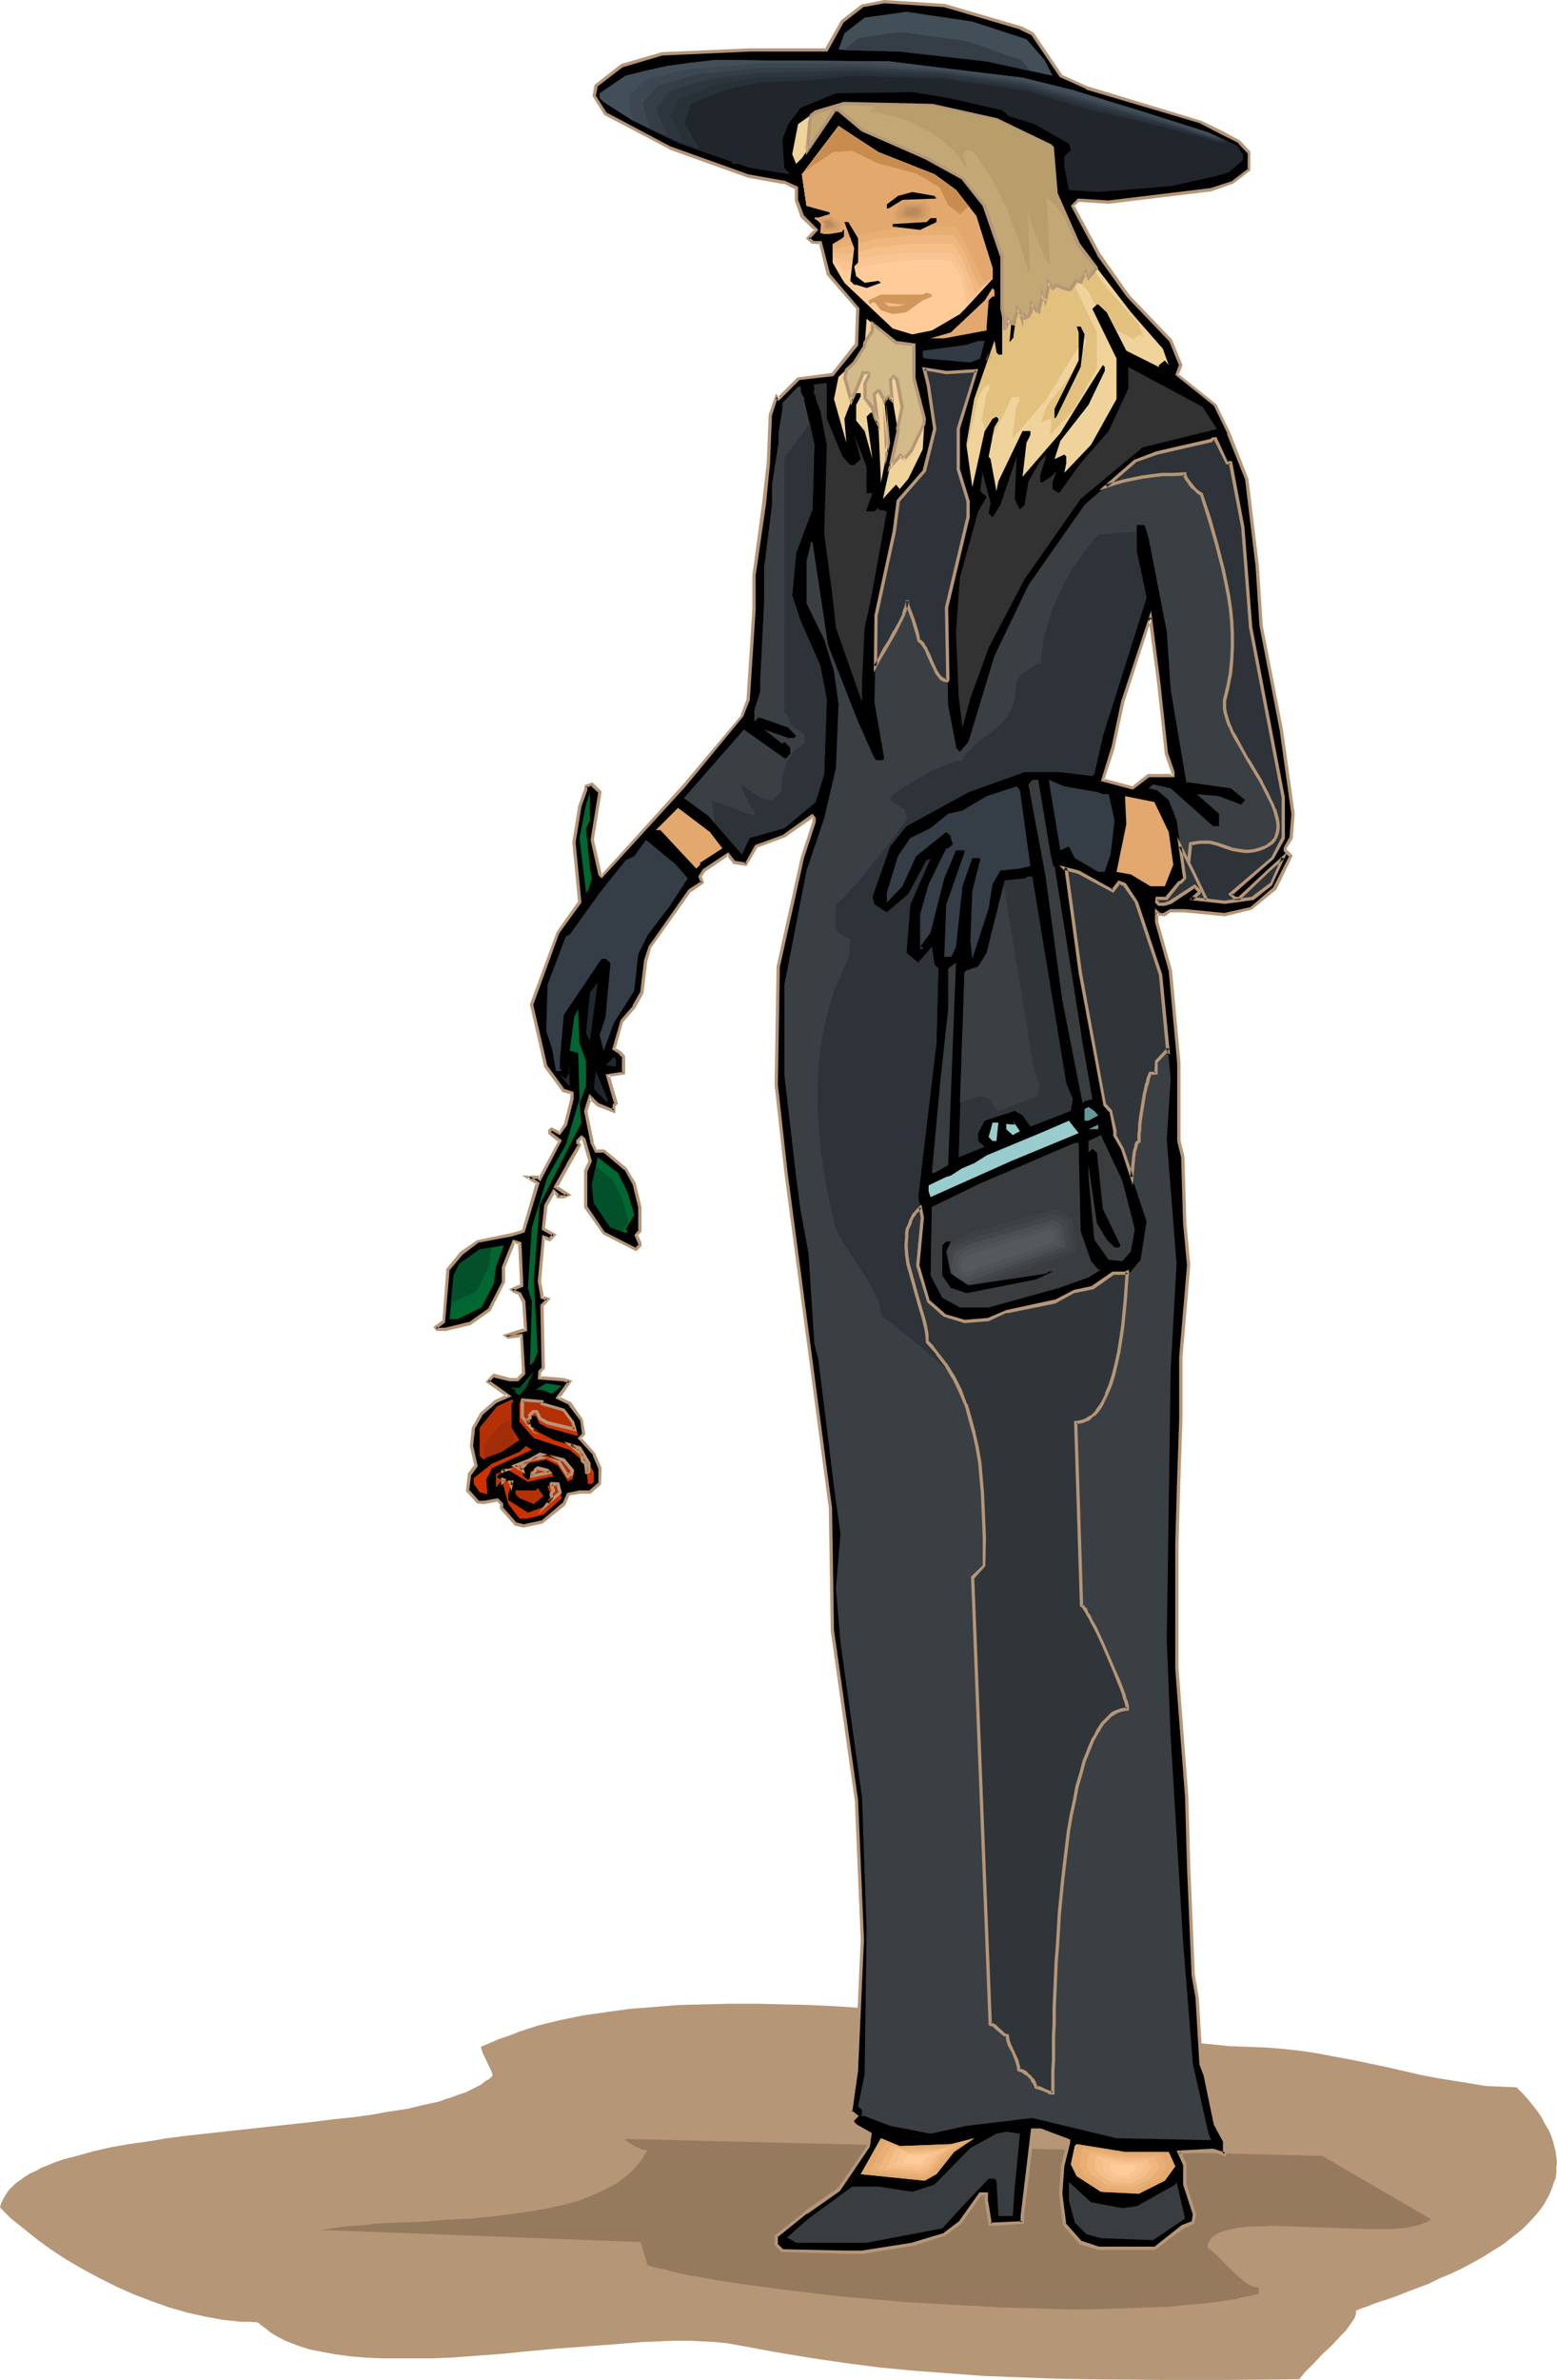 <?xml version="1.0" encoding="UTF-8" standalone="no"?>
<svg
   version="1.0"
   width="102.019mm"
   height="155.797mm"
   id="svg139"
   sodipodi:docname="Funeral - Grieving 3.wmf"
   xmlns:inkscape="http://www.inkscape.org/namespaces/inkscape"
   xmlns:sodipodi="http://sodipodi.sourceforge.net/DTD/sodipodi-0.dtd"
   xmlns="http://www.w3.org/2000/svg"
   xmlns:svg="http://www.w3.org/2000/svg">
  <sodipodi:namedview
     id="namedview139"
     pagecolor="#ffffff"
     bordercolor="#000000"
     borderopacity="0.25"
     inkscape:showpageshadow="2"
     inkscape:pageopacity="0.0"
     inkscape:pagecheckerboard="0"
     inkscape:deskcolor="#d1d1d1"
     inkscape:document-units="mm" />
  <defs
     id="defs1">
    <pattern
       id="WMFhbasepattern"
       patternUnits="userSpaceOnUse"
       width="6"
       height="6"
       x="0"
       y="0" />
  </defs>
  <path
     style="fill:#b59677;fill-opacity:1;fill-rule:evenodd;stroke:none"
     d="m 308.984,506.427 -4.525,-0.162 -4.686,-0.485 -5.171,-0.485 -5.333,-0.485 -2.586,-0.323 -2.909,-0.323 -5.656,-0.646 -5.818,-0.646 -6.141,-0.808 -6.141,-0.646 -6.303,-0.808 -6.464,-0.646 -6.626,-0.646 -13.251,-1.293 -13.251,-1.131 -6.787,-0.485 -6.626,-0.323 -6.787,-0.162 -6.464,-0.162 h -6.626 l -6.464,0.162 -6.303,0.162 -6.141,0.485 -6.141,0.485 -5.818,0.808 -5.656,0.808 -5.494,1.131 -5.333,1.293 -5.01,1.616 -2.424,0.97 -2.424,0.808 -2.262,0.97 -2.262,0.97 0.162,0.646 0.323,0.97 0.485,0.97 0.97,2.101 0.485,0.97 0.323,0.808 0.162,0.646 -0.808,0.808 -1.131,0.646 -0.97,0.808 -1.293,0.646 -1.293,0.646 -1.293,0.646 -1.616,0.485 -1.616,0.646 -1.616,0.485 -1.778,0.646 -3.717,0.808 -4.04,0.97 -4.363,0.646 -4.525,0.808 -4.686,0.646 -4.848,0.485 -5.01,0.646 -10.343,1.131 -10.343,1.131 -10.343,1.131 -5.01,0.646 -4.848,0.808 -4.686,0.646 -4.525,0.808 -4.202,0.97 -4.04,1.131 -1.939,0.485 -1.778,0.485 -1.778,0.646 -3.232,1.293 -1.454,0.808 -1.454,0.646 -1.293,0.808 -1.131,0.808 -1.131,0.808 -0.97,0.97 -0.808,0.808 -0.646,0.97 -0.646,1.131 L 0.323,545.047 0,546.178 l 2.747,2.747 3.232,2.585 3.232,2.585 3.555,2.585 3.717,2.424 3.878,2.262 4.202,2.262 4.202,2.101 4.363,1.939 4.202,1.616 4.525,1.616 4.525,1.293 4.363,0.97 4.363,0.808 4.525,0.485 h 2.101 l 2.101,0.162 0.97,0.808 1.131,0.808 0.97,0.808 1.293,0.808 2.424,1.293 2.909,1.131 2.909,0.97 3.232,0.646 3.555,0.646 3.555,0.485 3.878,0.323 3.878,0.162 h 4.04 4.202 4.202 l 4.363,-0.162 8.888,-0.646 4.363,-0.323 4.525,-0.485 8.888,-0.808 4.363,-0.323 4.363,-0.323 4.202,-0.323 4.202,-0.323 4.04,-0.323 3.878,-0.162 3.878,-0.162 h 3.555 l 3.394,0.162 3.232,0.162 3.07,0.323 2.747,0.485 8.727,1.616 8.727,1.454 8.727,1.293 8.727,1.131 8.565,0.808 8.727,0.646 8.565,0.646 8.565,0.323 8.727,0.323 8.565,0.162 17.291,0.162 h 17.453 l 17.453,-0.162 0.646,-0.808 0.808,-0.97 0.97,-0.97 0.97,-0.97 2.262,-2.424 2.424,-2.262 2.262,-2.424 1.131,-1.131 0.808,-1.131 0.808,-1.131 0.646,-0.97 0.323,-0.97 v -0.808 l 1.131,-0.485 1.454,-0.485 1.616,-0.646 1.778,-0.646 2.101,-0.646 2.262,-0.808 2.424,-0.97 2.586,-0.97 2.586,-0.97 2.586,-1.293 2.747,-1.131 2.747,-1.293 2.747,-1.454 2.586,-1.454 2.586,-1.616 2.586,-1.616 2.262,-1.778 2.262,-1.778 1.939,-1.939 1.778,-1.939 1.616,-2.101 1.293,-2.262 0.485,-1.131 0.485,-1.131 0.323,-1.131 0.485,-1.131 0.162,-1.293 v -1.293 l 0.162,-1.293 -0.162,-1.293 -0.162,-1.293 -0.323,-1.293 -0.323,-1.293 -0.485,-1.454 -0.646,-1.454 -0.808,-1.293 -0.808,-1.616 -0.97,-1.454 -1.131,-1.454 -1.293,-1.616 -1.293,-1.454 -1.616,-1.616 -3.717,-0.162 -3.878,-0.162 -3.878,-0.646 -4.04,-0.646 -4.04,-0.646 -4.202,-0.808 -8.403,-1.939 -8.565,-1.778 -4.363,-0.808 -4.202,-0.808 -4.363,-0.646 -4.363,-0.485 -4.202,-0.323 z"
     id="path1" />
  <path
     style="fill:#967a5e;fill-opacity:1;fill-rule:evenodd;stroke:none"
     d="m 327.407,533.412 -172.753,-4.201 0.485,0.485 0.646,0.485 1.616,0.97 0.808,0.323 0.646,0.323 0.808,0.162 h 0.646 l -1.131,1.939 -1.293,1.778 -1.454,1.616 -1.778,1.454 -1.939,1.454 -2.101,1.131 -2.262,1.131 -2.262,0.97 -2.586,0.97 -2.747,0.808 -2.747,0.646 -2.909,0.646 -2.909,0.485 -3.07,0.485 -6.141,0.808 -6.303,0.646 -6.303,0.323 -6.141,0.485 -5.818,0.162 -2.909,0.162 -2.747,0.162 -2.586,0.323 -2.424,0.162 -2.262,0.162 -2.262,0.323 -2.101,0.323 -1.778,0.323 h 2.909 l 76.438,2.909 v 0 l 0.162,0.646 0.162,0.646 0.485,1.454 0.485,1.616 0.162,0.646 0.162,0.646 1.293,0.485 1.454,0.323 1.616,0.323 1.616,0.485 3.555,0.808 3.878,0.646 4.202,0.808 4.363,0.646 4.686,0.646 4.848,0.646 5.171,0.646 5.333,0.646 5.333,0.646 5.495,0.485 5.656,0.485 5.656,0.485 11.635,0.646 11.474,0.646 5.656,0.162 5.656,0.162 5.495,0.162 h 5.333 l 5.333,-0.162 5.171,-0.162 4.848,-0.162 4.686,-0.162 4.363,-0.485 4.202,-0.323 3.878,-0.485 1.778,-0.323 1.778,-0.162 1.616,-0.485 1.616,-0.323 1.454,-0.323 1.293,-0.323 v -1.454 l -0.808,-0.162 -0.808,-0.162 -0.808,-0.485 -0.808,-0.485 -1.778,-1.454 -1.778,-1.616 -1.778,-1.778 -1.454,-1.616 -0.808,-0.646 -0.646,-0.646 -0.646,-0.485 -0.485,-0.323 v -0.97 l 0.485,-0.97 0.646,-0.808 0.97,-0.646 0.97,-0.485 1.454,-0.485 1.454,-0.323 1.616,-0.323 1.778,-0.162 1.939,-0.162 h 2.101 l 2.101,-0.162 4.686,0.162 4.686,0.162 4.848,0.162 4.848,0.162 4.686,0.162 h 2.262 2.101 1.939 l 1.939,-0.162 1.778,-0.162 1.454,-0.323 1.454,-0.323 1.293,-0.485 0.97,-0.323 0.808,-0.646 z"
     id="path2" />
  <path
     style="fill:#000000;fill-opacity:1;fill-rule:evenodd;stroke:none"
     d="m 288.946,186.476 -1.939,-17.775 -2.101,-15.836 -6.949,20.845 -2.424,11.311 -2.424,7.918 7.434,2.101 3.878,-3.07 h 6.141 V 191.001 Z M 252.585,6.787 l 3.07,1.454 6.949,10.503 6.464,2.909 28.28,8.564 5.01,2.585 4.525,2.262 2.424,2.585 v 4.363 l -4.04,3.07 -5.333,1.939 -25.372,3.07 -7.434,-0.646 -1.454,1.454 6.303,11.958 7.434,10.503 10.504,10.988 2.424,5.979 -0.97,2.424 4.525,3.393 5.01,4.04 3.394,6.948 4.363,11.311 2.586,21.33 0.97,15.028 5.01,25.693 2.909,20.845 -0.485,5.979 -1.454,2.585 v 0.485 l 1.454,1.454 -4.04,7.918 -5.818,5.009 -6.464,1.454 -9.858,-0.97 h -3.555 l -1.454,0.97 h -1.454 l -0.485,-0.485 v 2.424 l 3.394,11.958 2.101,22.784 v 19.391 l 0.97,4.04 0.485,16.321 0.97,10.342 -2.101,22.946 v 15.351 l -0.323,13.897 -0.646,16.805 v 30.864 l 2.424,31.833 0.646,17.29 0.97,26.824 0.97,5.494 0.97,16.321 0.97,2.585 2.586,12.443 2.424,4.363 v 2.909 l -2.909,-0.97 -8.403,0.485 1.454,3.07 v 5.009 l 2.424,7.433 -0.485,1.939 -2.424,0.97 -7.111,5.494 h -13.898 l -4.363,-1.454 -4.04,-4.525 -0.97,-7.595 0.485,-6.787 1.616,-5.979 v -0.485 l -7.111,-2.424 h -1.939 l -2.424,21.168 v 1.616 l -6.949,0.485 h -0.97 l -0.97,-5.979 v -1.616 h -1.616 l -5.01,7.11 -3.878,2.909 -7.919,2.585 -12.443,1.939 h -4.363 l -15.352,-0.485 -1.454,-1.454 v -2.101 l 7.434,-5.817 7.919,-5.494 7.434,-10.988 0.485,-3.07 -3.555,-1.939 -0.97,-0.97 v -0.323 l 0.97,-1.131 -1.454,-0.97 1.454,-10.503 1.454,-32.157 -1.454,-34.257 -5.818,-42.175 -0.646,-30.379 -10.827,-82.896 -2.424,-21.815 0.485,-29.248 5.818,-26.824 3.07,-8.888 v -0.97 l -0.485,-0.646 -6.949,5.009 -6.949,2.585 -2.586,4.525 -2.909,-0.485 -1.616,-2.101 -5.818,4.04 -0.97,1.454 0.485,1.454 -3.07,2.101 -9.858,13.897 -0.97,3.393 -1.131,7.918 -1.778,3.393 -3.07,3.555 -1.939,6.948 1.454,0.97 0.97,0.97 v 4.04 l -4.04,0.485 2.101,6.948 -0.485,0.485 v 1.454 l -4.04,-1.454 -1.939,-1.939 -0.97,3.393 1.454,7.918 0.97,1.939 h 1.939 l 5.495,4.525 2.101,3.555 1.293,5.817 v 5.979 l -0.97,0.97 0.97,2.101 v 0.485 l -0.97,0.97 -7.919,-4.04 -4.363,-6.464 v -8.888 l 0.97,-2.424 -1.454,-5.494 -0.646,-0.485 -0.808,0.97 v 0.485 l 0.323,0.485 -2.747,5.009 -3.07,5.333 3.07,2.101 -1.131,0.485 h -1.454 v -0.485 l -0.97,-0.97 -1.939,3.393 -0.646,5.979 2.586,1.454 -1.131,1.131 -1.454,-0.485 -0.97,10.827 0.485,3.393 v 0.646 l 1.454,0.323 -1.454,1.616 0.485,15.351 -0.97,0.97 v 1.616 l 5.979,0.485 1.454,0.323 -2.909,4.04 2.909,1.454 2.909,4.04 0.646,3.393 -1.131,1.131 3.555,4.04 1.454,3.393 v 3.878 l -2.424,2.101 h -2.586 l -2.747,0.485 -1.131,2.424 -5.494,4.525 -4.525,0.808 -1.939,-0.323 -3.394,-4.04 v -0.97 l -1.131,-0.97 -3.394,0.485 h -1.454 l -2.424,-2.909 0.485,-4.04 1.454,-2.101 -0.97,-4.848 0.485,-4.525 1.939,-3.393 3.555,-3.07 3.07,-1.454 -5.171,-3.555 1.616,-1.454 3.878,1.131 h 1.939 l 1.454,-1.616 -0.485,-9.372 -3.232,0.485 -0.646,-0.485 5.01,-1.454 -0.646,-6.948 -0.97,-2.101 -1.454,-0.485 -0.485,-0.485 2.424,-0.97 -0.485,-10.342 -1.454,-0.485 -2.424,6.302 v 3.555 l -3.555,6.948 -4.848,3.555 -5.979,1.454 h -2.101 l -0.485,-0.485 2.101,-1.616 0.97,-12.766 3.394,-4.04 4.04,-2.909 8.403,-1.616 2.909,-0.97 3.555,-11.796 -2.424,-1.616 h 2.424 l 0.485,0.485 5.01,-9.372 -2.586,-1.939 v -0.485 l 0.646,-0.485 1.939,0.97 1.454,-2.101 1.616,-6.302 v -1.454 l -2.101,-0.646 -4.363,-5.979 -3.555,-15.351 6.464,-17.775 5.333,-7.433 -1.293,-14.866 1.293,-9.049 1.616,-3.878 v -0.97 l 1.454,-0.485 1.939,1.939 -1.939,11.796 1.939,8.564 0.485,0.485 20.362,-22.3 14.383,-17.452 1.454,-4.04 1.616,-22.3 v -8.403 l 2.424,-17.937 0.97,-9.857 0.485,-11.958 1.616,-4.525 0.485,0.646 4.848,-5.009 8.565,-0.97 5.818,-7.433 0.485,-8.888 -7.434,-8.564 -1.939,-7.918 h -1.939 l -0.97,-0.97 1.778,-2.101 -3.394,-3.393 -1.454,-4.04 v -2.909 l -2.909,-1.454 -9.05,-1.454 -19.392,-7.11 -15.837,-8.403 -2.909,-4.363 0.485,-2.585 6.464,-4.848 10.019,-3.07 21.655,-0.97 h 19.069 L 208.629,5.333 213.477,1.454 218.972,0.323 233.839,1.454 Z"
     id="path3" />
  <path
     style="fill:#b59677;fill-opacity:1;fill-rule:evenodd;stroke:none"
     d="m 289.269,186.315 v 0.162 l -1.939,-17.775 -2.262,-17.613 -7.434,22.461 v 0 l -2.424,11.473 v -0.162 l -2.586,8.403 7.919,2.101 4.04,-3.07 h -0.162 6.464 v -1.293 l -1.616,-4.686 -0.808,0.323 1.616,4.525 v -0.162 0.97 l 0.485,-0.485 h -6.303 l -4.04,3.232 0.323,-0.162 -7.272,-1.939 0.162,0.485 2.586,-7.918 v -0.162 l 2.424,-11.311 v 0 l 6.787,-20.845 h -0.808 l 2.101,15.836 1.939,17.937 z"
     id="path4" />
  <path
     style="fill:#b59677;fill-opacity:1;fill-rule:evenodd;stroke:none"
     d="m 252.585,7.272 h -0.162 l 3.07,1.454 -0.162,-0.162 7.111,10.503 6.464,2.909 v 0.162 l 28.442,8.403 h -0.162 l 5.01,2.585 4.525,2.262 h -0.162 l 2.424,2.585 v -0.323 4.363 l 0.162,-0.323 -4.04,3.07 h 0.162 l -5.494,1.778 v 0 l -25.372,3.07 h 0.162 l -7.595,-0.485 -1.778,1.778 6.464,12.119 v 0.162 l 7.434,10.342 v 0 l 10.504,10.988 v 0 l 2.424,5.979 v -0.323 l -0.97,2.585 9.696,7.756 -0.162,-0.162 3.394,6.948 h -0.162 l 4.525,11.311 v 0 l 2.586,21.33 v -0.162 l 0.97,15.028 v 0 l 5.01,25.855 2.909,20.845 v -0.162 l -0.485,5.979 v -0.162 l -1.454,2.585 v 0.808 l 1.454,1.616 v -0.485 l -4.04,7.918 0.162,-0.162 -5.979,5.171 0.162,-0.162 -6.464,1.454 h 0.162 l -9.858,-0.97 h -3.717 l -1.616,0.97 h 0.323 -1.454 0.323 l -1.293,-1.131 v 3.393 l 3.394,12.119 v 0 l 2.101,22.784 v -0.162 19.391 l 0.97,4.04 v 0 l 0.485,16.321 v 0 l 0.97,10.503 v -0.162 l -1.939,22.784 v 15.513 l -0.485,13.897 -0.485,16.805 v 30.864 l 2.424,31.833 v 0 l 0.485,17.29 1.131,26.824 v 0 l 0.97,5.494 v 0 l 0.97,16.482 0.97,2.585 v -0.162 l 2.586,12.443 2.424,4.525 -0.162,-0.162 v 2.909 l 0.646,-0.323 -3.07,-0.97 -9.05,0.485 1.616,3.555 v -0.162 5.009 l 2.424,7.433 v -0.162 l -0.323,1.939 0.162,-0.162 -2.586,0.97 -6.949,5.494 0.162,-0.162 h -13.898 0.162 l -4.363,-1.454 0.162,0.162 -4.04,-4.525 0.162,0.323 -0.97,-7.595 v 0 l 0.485,-6.787 v 0 l 1.454,-5.817 v -0.808 l -7.272,-2.747 h -2.424 l -2.586,21.653 v 1.616 l 0.485,-0.323 -6.949,0.323 h -0.97 l 0.323,0.485 -0.97,-5.979 v 0 -1.939 h -2.101 l -5.171,7.272 0.162,-0.162 -3.878,2.909 h 0.162 l -8.08,2.424 h 0.162 l -12.443,1.939 v 0 h -4.363 l -15.352,-0.323 h 0.162 l -1.454,-1.454 0.162,0.323 v -2.101 l -0.162,0.323 7.434,-5.979 v 0.162 l 8.08,-5.656 7.434,-10.988 0.485,-3.393 -3.717,-2.101 0.162,0.162 -0.97,-0.97 0.162,0.162 v -0.323 l -0.162,0.162 1.293,-1.293 -1.778,-1.454 0.162,0.485 1.454,-10.342 v -0.162 l 1.454,-32.157 -1.454,-34.257 v -0.162 l -5.979,-42.175 v 0.162 l -0.485,-30.379 v 0 l -10.989,-82.896 -2.424,-21.815 v 0 l 0.485,-29.248 v 0.162 l 5.979,-26.986 v 0 l 2.909,-8.888 v -1.131 l -0.808,-0.97 -7.272,5.171 h 0.162 l -7.111,2.585 -2.586,4.686 0.485,-0.323 -2.909,-0.485 0.162,0.162 -1.778,-2.262 -6.303,4.201 -1.131,1.778 0.646,1.616 0.162,-0.485 -3.232,2.101 -9.858,14.058 -1.131,3.393 v 0 l -0.97,8.08 v -0.162 l -1.939,3.393 h 0.162 l -3.07,3.555 -2.101,7.272 1.778,1.131 h -0.162 l 0.97,0.97 -0.162,-0.323 v 4.04 l 0.323,-0.323 -4.363,0.646 2.101,7.272 0.162,-0.485 -0.485,0.646 -0.162,1.616 0.485,-0.323 -3.878,-1.616 0.162,0.162 -2.424,-2.424 -1.293,4.201 1.616,8.08 1.131,2.262 h 2.101 l -0.162,-0.162 5.333,4.525 v -0.162 l 1.939,3.555 v -0.162 l 1.454,5.979 v -0.162 5.979 l 0.162,-0.323 -1.131,1.293 0.97,2.262 v -0.162 0.485 l 0.162,-0.323 -0.97,0.97 h 0.323 l -7.919,-4.04 0.162,0.162 -4.363,-6.464 v 0.162 -8.888 0.162 l 1.131,-2.585 -1.616,-5.656 -0.97,-0.808 -1.293,1.293 v 0.808 l 0.646,0.646 -0.162,-0.485 -2.909,4.848 v 0.162 l -3.232,5.656 3.394,2.262 v -0.646 l -0.97,0.485 0.162,-0.162 h -1.454 l 0.323,0.485 v -0.646 l -1.454,-1.454 -2.262,4.04 -0.646,6.14 0.646,-0.485 0.162,0.323 0.646,-5.817 v 0.162 l 1.939,-3.555 h -0.646 l 0.97,1.131 -0.162,-0.323 0.162,0.808 h 1.778 l 1.939,-0.808 -3.717,-2.424 0.162,0.646 3.07,-5.494 v 0 l 2.909,-5.171 -0.646,-0.808 0.162,0.323 v -0.485 l -0.162,0.323 0.97,-0.97 h -0.485 l 0.485,0.485 -0.162,-0.162 1.616,5.494 v -0.323 l -1.131,2.424 v 9.211 l 4.686,6.625 8.242,4.201 1.293,-1.293 v -0.808 l -0.97,-2.101 -0.162,0.485 1.131,-1.131 v -6.14 l -1.454,-5.979 -2.262,-3.717 -5.494,-4.525 h -2.101 l 0.323,0.162 -0.97,-1.939 h 0.162 l -1.616,-7.756 v 0.162 l 1.131,-3.393 -0.808,0.162 2.101,1.939 4.525,1.778 v -2.101 0.323 l 0.646,-0.646 -2.101,-7.11 -0.485,0.485 4.363,-0.646 v -4.525 l -0.97,-1.131 -1.616,-0.97 0.162,0.485 1.939,-6.948 v 0.162 l 3.07,-3.555 1.939,-3.555 0.97,-8.08 v 0.162 l 0.97,-3.555 v 0.162 l 9.858,-13.897 v 0.162 l 3.232,-2.262 -0.646,-1.778 v 0.323 l 0.97,-1.454 -0.162,0.162 5.979,-4.04 -0.646,-0.162 1.778,2.262 3.232,0.485 2.747,-4.686 -0.162,0.162 6.949,-2.585 6.949,-4.848 -0.485,-0.162 0.485,0.485 -0.162,-0.162 v 0.97 -0.162 l -2.909,8.888 v 0 l -5.979,26.986 -0.485,29.248 v 0 l 2.424,21.815 10.989,82.896 v 0 l 0.485,30.379 v 0 l 5.979,42.175 v 0 l 1.454,34.257 -1.454,32.157 v 0 l -1.454,10.665 1.616,1.131 -0.162,-0.646 -1.131,1.131 0.162,0.808 1.131,1.293 3.555,1.778 -0.323,-0.323 -0.485,3.07 0.162,-0.162 -7.434,10.827 v -0.162 l -7.919,5.494 v 0.162 l -7.595,5.979 v 2.424 l 1.616,1.616 15.675,0.485 h 4.363 0.162 l 12.282,-1.939 h 0.162 l 8.08,-2.585 3.878,-2.909 5.01,-7.11 -0.323,0.162 h 1.616 l -0.485,-0.485 v 1.616 0.162 l 0.97,6.14 h 1.454 l 7.272,-0.485 v -1.939 0.162 l 2.586,-21.33 -0.485,0.323 h 1.939 v 0 l 6.949,2.585 -0.323,-0.485 v 0.485 -0.162 l -1.454,5.979 -0.485,6.948 0.97,7.756 4.04,4.686 4.686,1.454 h 14.059 l 7.111,-5.333 v 0 l 2.586,-1.131 0.485,-2.262 -2.424,-7.595 v 0.162 -5.171 l -1.454,-3.07 -0.323,0.646 8.403,-0.485 h -0.162 l 3.394,1.131 v -3.717 l -2.424,-4.363 h 0.162 l -2.586,-12.443 -0.97,-2.585 v 0.162 l -0.97,-16.321 v 0 l -0.97,-5.656 v 0.162 l -1.131,-26.824 -0.485,-17.29 v -0.162 l -2.424,-31.833 v 0.162 -30.864 l 0.485,-16.805 0.485,-13.897 v -15.351 0 l 1.939,-22.946 -0.97,-10.342 v 0 l -0.485,-16.482 -0.97,-4.04 v 0.162 -19.391 0 l -2.101,-22.784 -3.394,-12.119 v 0.162 -2.424 l -0.646,0.323 0.646,0.485 1.616,0.162 1.616,-1.131 -0.162,0.162 h 3.555 -0.162 l 10.019,0.97 6.626,-1.616 6.141,-5.009 4.04,-8.403 -1.616,-1.616 0.162,0.323 v -0.485 l -0.162,0.162 1.616,-2.585 0.485,-6.14 -2.909,-20.845 -5.01,-25.693 v 0 l -0.97,-15.028 v 0 l -2.586,-21.33 -4.525,-11.473 v 0 l -3.394,-6.948 -9.535,-7.595 0.162,0.485 0.97,-2.585 -2.586,-6.302 -10.504,-10.988 v 0 l -7.272,-10.342 v 0 l -6.464,-11.958 -0.162,0.485 1.454,-1.454 -0.162,0.162 7.434,0.485 25.372,-3.07 5.495,-1.939 4.202,-3.232 v -4.686 l -2.586,-2.747 -4.525,-2.424 -5.01,-2.424 -28.28,-8.564 v 0 l -6.464,-2.909 0.323,0.162 -7.111,-10.503 -3.07,-1.616 h -0.162 z"
     id="path5" />
  <path
     style="fill:#b59677;fill-opacity:1;fill-rule:evenodd;stroke:none"
     d="m 134.13,304.276 2.909,1.616 -0.162,-0.646 -1.131,1.131 0.485,-0.162 -1.939,-0.646 -1.131,11.473 0.646,3.555 v -0.162 0.808 l 1.778,0.646 -0.162,-0.646 -1.616,1.616 0.323,15.513 0.162,-0.162 -0.97,0.97 -0.162,2.101 6.303,0.485 v 0 l 1.616,0.485 -0.323,-0.646 -3.232,4.363 3.394,1.616 h -0.162 l 2.909,3.878 v -0.162 l 0.485,3.555 0.162,-0.323 -1.293,1.293 3.878,4.201 h -0.162 l 1.454,3.393 v -0.162 3.878 -0.323 l -2.424,2.101 0.323,-0.162 h -2.586 l -3.07,0.646 -1.131,2.585 v -0.162 l -5.333,4.525 0.162,-0.162 -4.525,0.97 h 0.162 l -1.939,-0.485 0.162,0.162 -3.555,-4.04 0.162,0.323 v -1.131 l -1.293,-1.293 -3.555,0.646 v 0 h -1.454 0.323 l -2.586,-2.909 0.162,0.323 0.485,-3.878 v 0.162 l 1.616,-2.262 -1.131,-5.171 v 0.162 l 0.485,-4.363 v 0 l 1.939,-3.393 v 0 l 3.394,-2.909 v 0 l 3.717,-1.616 -5.656,-4.04 v 0.646 l 1.454,-1.454 -0.323,0.162 4.04,0.97 h 2.101 l 1.778,-1.778 -0.646,-10.019 -3.717,0.485 0.323,0.162 -0.646,-0.485 v 0.646 l 5.171,-1.454 -0.485,-7.433 -1.131,-2.101 -1.616,-0.646 h 0.162 l -0.485,-0.323 -0.162,0.646 2.747,-1.131 -0.485,-10.988 -2.101,-0.646 -2.747,6.787 v 3.555 l 0.162,-0.162 -3.555,6.948 0.162,-0.162 -5.01,3.555 0.162,-0.162 -5.979,1.454 h 0.162 -2.101 l 0.323,0.162 -0.485,-0.485 v 0.646 l 2.101,-1.616 1.131,-13.089 -0.162,0.323 3.394,-4.04 v 0 l 3.878,-2.909 h -0.162 l 8.565,-1.616 v 0 l 3.07,-0.97 3.717,-12.281 -2.747,-1.778 -0.162,0.808 h 2.424 l -0.323,-0.162 0.97,0.808 5.333,-10.18 -2.747,-2.101 0.162,0.323 v -0.485 l -0.162,0.162 0.485,-0.485 -0.323,0.162 2.101,1.131 1.778,-2.424 1.616,-6.464 v -1.778 l -2.424,-0.808 0.323,0.323 -4.363,-5.979 v 0.162 l -3.555,-15.351 v 0.162 l 6.464,-17.775 v 0 l 5.494,-7.595 -1.454,-14.866 v 0 l 1.454,-8.888 v 0 l 1.454,-4.04 v -0.97 l -0.323,0.323 1.616,-0.485 h -0.485 l 1.939,1.778 v -0.323 l -1.939,11.958 1.939,8.726 0.808,0.808 20.685,-22.623 v 0 l 14.383,-17.452 1.616,-4.04 1.454,-22.461 v -8.403 0 l 2.586,-17.775 0.97,-10.019 v 0 l 0.485,-11.958 v 0.162 l 1.454,-4.525 -0.646,0.162 0.808,0.808 5.171,-5.171 h -0.162 l 8.565,-0.97 6.141,-7.595 0.323,-9.211 -7.434,-8.726 0.162,0.162 -2.101,-8.08 h -2.262 0.323 l -1.131,-0.97 v 0.646 l 2.262,-2.424 -3.717,-3.717 0.162,0.162 -1.454,-3.878 v 0 -3.232 l -3.232,-1.454 -9.05,-1.616 v 0 L 165.966,36.196 v 0 l -15.837,-8.403 0.162,0.162 -2.909,-4.525 0.162,0.323 0.485,-2.424 -0.162,0.162 6.303,-4.848 v 0 l 9.858,-2.909 v 0 l 21.655,-0.97 h 19.231 l 4.04,-7.272 -0.162,0.162 5.01,-3.878 h -0.162 l 5.495,-0.97 h -0.162 l 14.867,0.97 v 0 L 252.585,7.272 252.747,6.464 234.001,0.97 218.972,0 l -5.656,1.131 -5.01,3.878 -4.04,7.11 0.485,-0.162 h -19.069 l -21.816,0.97 -10.019,2.909 -6.626,5.171 -0.485,2.747 2.909,4.686 15.999,8.403 0.162,0.162 19.392,6.948 8.888,1.616 v -0.162 l 2.909,1.454 -0.162,-0.323 v 3.07 l 1.454,4.201 3.555,3.393 v -0.646 l -2.262,2.424 1.454,1.293 2.101,0.162 -0.323,-0.323 1.939,7.918 7.434,8.564 -0.162,-0.162 -0.323,8.888 v -0.323 l -5.818,7.433 0.162,-0.162 -8.565,1.131 -5.01,5.009 h 0.646 l -0.97,-0.97 -1.778,5.171 -0.485,11.958 v -0.162 l -1.131,10.019 -2.424,17.937 v 0 8.403 l -1.454,22.3 v 0 l -1.454,3.878 h 0.162 l -14.544,17.29 v 0 l -20.2,22.3 h 0.485 l -0.485,-0.485 0.162,0.162 -1.939,-8.564 v 0.162 l 1.939,-11.958 -2.262,-2.262 -1.939,0.646 -0.162,1.293 v -0.162 l -1.454,4.04 -1.454,9.049 1.454,14.866 v -0.323 l -5.333,7.595 -6.626,17.937 3.555,15.513 4.525,6.14 2.262,0.646 -0.323,-0.323 v 1.454 -0.162 l -1.616,6.464 v -0.162 l -1.293,2.101 0.485,-0.162 -2.262,-1.131 -0.808,0.646 v 0.97 l 2.586,2.101 v -0.485 l -5.01,9.372 h 0.646 l -0.646,-0.646 h -4.04 l 3.717,2.262 -0.323,-0.485 -3.394,11.796 0.162,-0.162 -2.747,0.808 v 0 l -8.565,1.778 -4.202,2.909 -3.394,4.201 -0.97,12.927 0.162,-0.323 -2.424,1.778 0.808,0.97 h 2.262 l 6.141,-1.454 5.01,-3.555 3.555,-7.11 v -3.717 0.162 l 2.586,-6.302 -0.646,0.162 1.616,0.485 -0.323,-0.323 0.485,10.342 0.162,-0.323 -2.909,1.293 0.97,0.808 1.616,0.646 -0.323,-0.162 0.97,1.939 v -0.162 l 0.485,6.948 0.323,-0.485 -5.656,1.778 1.293,0.97 3.555,-0.485 -0.485,-0.323 0.485,9.372 v -0.162 l -1.454,1.454 0.323,-0.162 h -1.939 0.162 l -4.202,-1.131 -1.939,2.101 5.333,3.717 v -0.646 l -3.07,1.454 -3.555,3.07 -2.101,3.717 -0.485,4.525 1.131,5.009 v -0.323 l -1.616,2.101 -0.485,4.363 2.747,3.07 1.616,0.162 h 0.162 l 3.394,-0.646 -0.323,-0.162 0.97,1.131 -0.162,-0.323 v 1.131 l 3.717,4.201 2.101,0.485 4.686,-0.97 5.656,-4.525 1.131,-2.585 -0.323,0.162 2.909,-0.485 h -0.162 2.747 l 2.586,-2.262 0.162,-4.04 -1.616,-3.717 -3.555,-4.04 v 0.646 l 1.131,-1.293 -0.646,-3.717 -2.909,-4.201 -3.07,-1.454 0.162,0.646 3.232,-4.525 -2.101,-0.646 -5.979,-0.485 0.323,0.485 v -1.616 0.323 l 0.97,-1.131 -0.323,-15.513 -0.162,0.323 1.939,-2.101 -2.101,-0.646 0.323,0.485 v -0.646 0 l -0.646,-3.393 v 0.162 l 0.97,-10.988 -0.485,0.323 1.778,0.646 1.616,-1.778 -3.07,-1.616 z"
     id="path6" />
  <path
     style="fill:#424f59;fill-opacity:1;fill-rule:evenodd;stroke:none"
     d="m 254.201,9.695 4.525,5.171 1.939,3.878 -16.322,-3.555 -21.493,-2.424 -15.191,-0.485 1.454,-4.04 5.01,-3.878 10.343,-1.454 16.322,2.424 z"
     id="path7" />
  <path
     style="fill:#21262d;fill-opacity:1;fill-rule:evenodd;stroke:none"
     d="m 253.232,19.229 12.443,3.07 33.613,10.503 7.111,3.232 0.97,1.616 0.485,0.485 v 1.454 l -3.555,3.07 -3.394,0.97 -10.989,2.424 -17.938,1.454 -7.272,-0.485 -1.131,-5.817 v -2.585 l 1.616,-1.454 -0.485,-1.616 -8.565,-4.848 -6.303,-1.939 -1.616,-1.454 -13.413,-3.07 -8.888,-1.454 -18.908,0.323 -8.727,3.555 -3.07,4.04 -1.454,3.878 0.485,6.948 1.454,1.616 -10.019,-1.616 -2.909,-0.97 h -1.454 v -0.485 l -12.928,-4.525 -11.797,-5.817 -7.111,-4.525 -0.97,-0.97 V 23.108 l 6.464,-4.363 10.343,-2.424 11.635,-1.454 43.148,0.323 z"
     id="path8" />
  <path
     style="fill:#efd39b;fill-opacity:1;fill-rule:evenodd;stroke:none"
     d="m 246.767,29.733 13.413,6.302 0.485,0.485 0.97,11.473 5.494,12.443 12.928,16.805 7.919,9.049 1.454,4.04 -0.97,-1.131 -1.454,1.131 v 0.485 l -8.08,-4.04 -4.848,-9.534 -2.101,-1.939 h -0.323 l -1.131,1.131 5.979,12.281 v 10.019 l -6.303,11.311 -6.626,6.948 0.485,-2.424 v -1.616 l -0.485,-0.485 -2.424,1.131 1.454,-4.525 6.949,-8.888 4.04,-8.403 v -0.97 l -0.485,-0.485 -5.495,8.726 -5.01,8.08 -9.373,10.827 0.97,-8.403 0.97,-1.939 v -0.97 h -1.939 l -5.979,12.443 -0.485,2.424 -1.454,-7.918 -0.485,-0.646 1.454,-7.272 0.97,-1.616 v -0.485 l -0.485,-0.485 -0.97,0.485 -1.939,3.07 -3.07,13.897 -1.454,-10.503 1.939,-11.311 5.01,-14.382 0.485,2.909 0.485,0.485 h 0.97 V 63.505 l -4.363,-12.604 -5.495,-6.787 -8.888,-5.009 -15.999,-6.948 -5.818,-4.848 h -1.131 l -7.919,11.796 -1.454,1.454 -0.97,-2.424 1.454,-7.433 4.363,-3.07 7.111,-1.939 21.655,0.485 z"
     id="path9" />
  <path
     style="fill:#e2c17f;fill-opacity:1;fill-rule:evenodd;stroke:none"
     d="m 245.475,29.41 11.474,5.494 0.323,0.323 0.97,10.342 4.848,11.15 11.635,15.19 7.111,8.08 1.454,3.555 -0.97,-0.808 -1.293,0.808 v 0.485 l -4.686,-2.424 -2.262,-4.363 -2.101,-1.939 h -0.323 l -0.323,0.323 -1.939,-3.717 -1.778,-1.778 h -0.485 l -0.808,0.97 5.333,11.15 v 8.888 l -5.818,10.342 -5.818,6.14 0.323,-2.262 v -1.293 l -0.323,-0.485 -2.262,0.97 1.454,-4.04 6.141,-7.918 3.555,-7.756 v -0.808 l -0.323,-0.485 -5.01,7.918 -4.363,7.272 -8.565,9.857 0.97,-7.595 0.808,-1.778 v -0.97 h -1.778 l -5.01,10.342 0.646,-2.909 0.97,-1.616 v -0.485 l -0.485,-0.485 -0.97,0.485 -1.939,3.07 -0.323,-2.101 -0.485,-0.485 1.293,-6.625 0.808,-1.454 v -0.323 l -0.323,-0.485 -0.97,0.485 -1.616,2.585 -2.747,12.604 -0.162,-0.808 1.939,-11.311 5.01,-14.382 0.485,2.909 0.485,0.485 h 0.97 V 63.505 l -4.363,-12.604 -1.293,-1.454 -0.323,-1.131 -5.01,-6.302 -8.08,-4.363 -14.221,-6.302 -5.333,-4.525 h -0.97 l -0.485,0.808 -0.485,-0.323 h -1.131 l -6.787,10.342 -0.485,-0.97 1.454,-6.787 4.04,-2.585 5.495,-1.616 20.524,0.485 z"
     id="path10" />
  <path
     style="fill:#ffcc99;fill-opacity:1;fill-rule:evenodd;stroke:none"
     d="m 231.415,43.145 5.333,3.878 5.01,6.464 4.04,12.927 v 2.585 l -8.08,8.726 -6.949,4.04 -4.848,0.97 -4.848,-1.454 -11.959,-11.311 -2.909,-5.009 v -4.525 l 2.424,-1.454 0.485,-0.485 v -1.616 h -2.101 l -1.454,0.97 h -1.778 v -2.424 l -2.101,-1.454 3.878,-0.485 v -0.97 l -5.818,-1.616 -1.131,-7.756 9.05,-11.958 9.858,6.464 z"
     id="path11" />
  <path
     style="fill:#ffcc99;fill-opacity:1;fill-rule:evenodd;stroke:none"
     d="m 208.629,69.161 7.111,-1.616 9.696,-1.131 h 9.535 l 2.586,3.878 0.97,6.625 7.272,-7.918 v -2.585 l -4.04,-12.927 -5.01,-6.464 -5.333,-3.878 -13.898,-5.494 -9.858,-6.464 -9.05,11.958 1.131,7.756 5.818,1.616 v 0.97 l -3.878,0.485 2.101,1.454 v 2.424 h 1.778 l 1.454,-0.97 h 2.101 v 1.616 l -0.485,0.485 -2.424,1.454 v 4.525 z"
     id="path12" />
  <path
     style="fill:#f9c491;fill-opacity:1;fill-rule:evenodd;stroke:none"
     d="m 208.952,67.06 7.111,-1.616 9.696,-1.131 h 9.535 l 2.586,3.878 0.808,3.717 0.808,3.555 6.303,-6.464 v -2.585 l -4.04,-12.927 -5.01,-6.464 -5.333,-3.878 -6.949,-2.747 -6.949,-2.747 -5.01,-3.232 -4.848,-3.232 -9.05,11.958 1.131,7.756 5.818,1.616 v 0.97 l -3.878,0.485 2.101,1.454 v 2.424 h 1.778 l 1.454,-0.97 h 2.101 v 1.616 l -0.485,0.485 -1.293,0.808 -1.131,0.646 v 3.717 z"
     id="path13" />
  <path
     style="fill:#f4bf89;fill-opacity:1;fill-rule:evenodd;stroke:none"
     d="m 209.276,64.96 3.555,-0.808 3.555,-0.808 9.535,-0.97 h 9.696 l 2.586,3.878 1.131,3.878 1.131,3.878 2.747,-2.585 2.586,-2.424 v -2.585 l -4.04,-12.927 -5.01,-6.464 -5.333,-3.878 -6.949,-2.747 -6.949,-2.747 -5.01,-3.232 -4.848,-3.232 -9.05,11.958 1.131,7.756 5.818,1.616 v 0.97 l -3.878,0.485 2.101,1.454 v 2.424 h 1.778 l 1.454,-0.97 h 2.101 v 1.616 l -0.485,0.485 -1.293,0.808 -1.131,0.646 v 2.909 l 1.454,0.808 z"
     id="path14" />
  <path
     style="fill:#efb77f;fill-opacity:1;fill-rule:evenodd;stroke:none"
     d="m 209.599,63.021 3.555,-0.808 3.555,-0.97 4.686,-0.485 4.848,-0.485 h 9.696 l 1.131,1.939 1.293,1.939 3.232,8.241 4.202,-3.393 v -2.585 l -4.04,-12.927 -5.01,-6.464 -5.333,-3.878 -6.949,-2.747 -6.949,-2.747 -5.01,-3.232 -4.848,-3.232 -9.05,11.958 1.131,7.756 5.818,1.616 v 0.97 l -3.878,0.485 2.101,1.454 v 2.424 h 1.778 l 1.454,-0.97 h 2.101 v 1.616 l -0.485,0.485 -1.293,0.808 -1.131,0.646 v 2.101 l 1.616,0.162 z"
     id="path15" />
  <path
     style="fill:#e8af75;fill-opacity:1;fill-rule:evenodd;stroke:none"
     d="m 209.76,60.92 7.111,-1.778 9.696,-0.97 h 9.535 l 2.586,3.878 1.939,4.525 1.939,4.363 3.232,-1.939 v -2.585 l -4.04,-12.927 -5.01,-6.464 -5.333,-3.878 -6.949,-2.747 -6.949,-2.747 -5.01,-3.232 -4.848,-3.232 -9.05,11.958 1.131,7.756 5.818,1.616 v 0.97 l -3.878,0.485 2.101,1.454 v 2.424 h 1.778 l 1.454,-0.97 h 2.101 v 1.616 l -0.485,0.485 -1.293,0.808 -1.131,0.646 v 1.293 z"
     id="path16" />
  <path
     style="fill:#e2a86d;fill-opacity:1;fill-rule:evenodd;stroke:none"
     d="m 210.084,58.819 7.111,-1.616 9.696,-1.131 h 9.696 l 2.424,3.878 4.525,9.534 2.262,-0.485 v -2.585 l -4.04,-12.927 -5.01,-6.464 -5.333,-3.878 -13.898,-5.494 -9.858,-6.464 -9.05,11.958 1.131,7.756 5.818,1.616 v 0.97 l -3.878,0.485 2.101,1.454 v 2.424 h 1.778 l 1.454,-0.97 h 2.101 v 1.616 l -0.485,0.485 -2.424,1.454 v 0.485 z"
     id="path17" />
  <path
     style="fill:#e2a86d;fill-opacity:1;fill-rule:evenodd;stroke:none"
     d="m 221.234,54.941 -0.808,-2.101 2.101,-3.555 h 3.878 3.555 l 1.454,2.101 -0.323,2.909 -3.232,1.454 -4.202,-0.323 z"
     id="path18" />
  <path
     style="fill:#dba36b;fill-opacity:1;fill-rule:evenodd;stroke:none"
     d="m 221.881,54.618 -0.646,-1.778 0.808,-1.454 0.97,-1.616 h 3.394 3.07 l 0.485,0.97 0.646,0.808 -0.162,1.293 -0.162,1.131 -1.293,0.646 -1.454,0.646 -1.778,-0.162 -1.778,-0.162 z"
     id="path19" />
  <path
     style="fill:#d39e68;fill-opacity:1;fill-rule:evenodd;stroke:none"
     d="m 222.527,54.133 -0.485,-1.293 1.454,-2.585 h 2.747 2.586 l 0.485,0.646 0.485,0.808 -0.162,2.101 -2.262,0.97 -3.07,-0.323 z"
     id="path20" />
  <path
     style="fill:#cc9965;fill-opacity:1;fill-rule:evenodd;stroke:none"
     d="m 223.335,53.81 -0.485,-1.131 0.646,-0.97 0.646,-0.97 h 2.101 1.939 l 0.485,0.646 0.323,0.485 -0.162,1.616 -0.97,0.323 -0.808,0.485 -1.293,-0.162 -1.131,-0.162 z"
     id="path21" />
  <path
     style="fill:#c18e5e;fill-opacity:1;fill-rule:evenodd;stroke:none"
     d="m 223.981,53.487 -0.162,-0.485 -0.162,-0.323 0.485,-0.808 0.485,-0.646 h 1.616 1.293 l 0.646,0.808 -0.162,0.646 v 0.485 l -1.293,0.646 -0.808,-0.162 h -0.97 -0.485 z"
     id="path22" />
  <path
     style="fill:#ba8959;fill-opacity:1;fill-rule:evenodd;stroke:none"
     d="m 224.789,53.163 -0.323,-0.646 0.646,-0.808 h 0.97 0.808 l 0.485,0.485 -0.162,0.808 -0.808,0.323 -1.131,-0.162 z"
     id="path23" />
  <path
     style="fill:#000000;fill-opacity:1;fill-rule:evenodd;stroke:none"
     d="m 251.939,46.377 1.939,16.321 -2.909,20.522 v 0.323 l -0.97,1.131 2.424,-25.37 -2.909,-15.351 -0.97,-4.04 h 0.97 z"
     id="path24" />
  <path
     style="fill:#000000;fill-opacity:1;fill-rule:evenodd;stroke:none"
     d="m 231.9,49.124 -8.403,0.323 -3.394,2.101 h -0.485 V 50.578 l 2.747,-2.101 3.555,-0.97 5.495,0.97 z"
     id="path25" />
  <path
     style="fill:#000000;fill-opacity:1;fill-rule:evenodd;stroke:none"
     d="m 231.9,54.941 -4.04,1.939 -6.787,-0.808 v -0.646 l 8.403,-0.485 0.97,-0.97 h 1.454 z"
     id="path26" />
  <path
     style="fill:#000000;fill-opacity:1;fill-rule:evenodd;stroke:none"
     d="m 212.508,58.981 v 5.979 l -0.97,0.97 0.485,2.424 2.101,1.616 3.394,-0.485 0.646,0.485 -3.555,1.293 -2.586,-0.808 H 211.538 l -0.97,-0.97 0.97,-8.08 -2.424,-6.464 h 0.97 z"
     id="path27" />
  <path
     style="fill:#e2a86d;fill-opacity:1;fill-rule:evenodd;stroke:none"
     d="m 246.283,73.362 h -0.485 l -0.97,0.97 -0.485,6.464 v 0.97 l -10.504,1.939 h -3.394 l 5.01,-1.454 8.403,-7.918 1.939,-3.07 0.485,0.646 z"
     id="path28" />
  <path
     style="fill:#d1965b;fill-opacity:1;fill-rule:evenodd;stroke:none"
     d="m 230.769,73.362 -2.262,0.97 -4.04,2.909 -3.394,0.485 -2.909,-0.97 -1.131,-1.454 -0.485,-0.485 h -0.485 l -0.485,0.485 -0.485,-0.485 v -0.485 l 3.07,-1.454 h 10.343 l 0.97,-0.485 1.293,0.485 z"
     id="path29" />
  <path
     style="fill:#f4bf89;fill-opacity:1;fill-rule:evenodd;stroke:none"
     d="m 224.466,75.301 -2.101,0.485 h -2.262 l -1.131,-0.97 3.878,0.485 z"
     id="path30" />
  <path
     style="fill:#efd39b;fill-opacity:1;fill-rule:evenodd;stroke:none"
     d="m 226.405,85.32 v 8.403 l 2.586,9.857 -0.485,7.595 -3.555,7.272 -2.586,3.07 0.485,-0.485 -0.97,-1.131 -3.232,3.555 3.717,-16.805 -1.293,-7.595 -0.97,-0.97 -1.131,0.97 1.131,10.503 -1.939,9.857 -0.646,-14.705 -1.454,-2.585 h -0.485 l -0.97,0.97 1.454,10.503 -1.939,-6.948 -2.101,-2.585 v -3.878 l 1.131,-2.101 V 97.278 H 211.538 l -2.424,6.302 0.485,5.979 -3.07,-10.827 1.131,-5.494 3.878,-3.555 2.586,-3.878 0.485,-6.948 7.272,5.979 z"
     id="path31" />
  <path
     style="fill:#000000;fill-opacity:1;fill-rule:evenodd;stroke:none"
     d="m 268.584,82.735 -0.97,8.08 -5.979,12.281 -0.485,0.485 v -2.424 l 5.979,-11.958 v -6.948 l -0.485,-1.454 h 0.97 z"
     id="path32" />
  <path
     style="fill:#323a44;fill-opacity:1;fill-rule:evenodd;stroke:none"
     d="m 242.727,88.714 -2.424,0.97 -11.312,-0.97 -0.485,-0.485 v -1.454 l 10.827,-1.454 2.909,-0.97 h 1.616 z"
     id="path33" />
  <path
     style="fill:#323232;fill-opacity:1;fill-rule:evenodd;stroke:none"
     d="m 301.389,106.165 -18.423,4.525 -15.352,12.766 -13.898,19.876 -8.888,16.967 -4.525,12.443 -1.939,7.272 -0.97,-7.756 -0.646,-15.998 0.97,-13.412 4.525,-16.321 2.101,-3.555 -1.616,-1.454 0.485,-3.878 v -1.131 l 2.101,7.918 -0.485,2.585 0.97,0.97 1.939,-3.07 4.04,-11.958 -0.485,10.503 0.97,2.101 0.323,0.485 1.131,-1.131 0.97,-5.817 2.909,-5.009 1.616,-1.616 -1.616,5.171 v 1.454 l 0.485,0.323 2.586,-1.778 0.97,-1.131 -0.97,2.909 v 1.616 l 1.616,0.97 5.333,-7.433 6.949,-7.918 4.848,-10.503 v -5.333 l 18.423,9.857 z"
     id="path34" />
  <path
     style="fill:#3a3f44;fill-opacity:1;fill-rule:evenodd;stroke:none"
     d="m 241.758,91.784 -4.363,14.382 v 9.857 l 2.424,7.918 v 4.04 l -5.494,22.3 0.485,24.239 1.939,10.019 v 0.485 l 0.97,0.97 2.101,-2.424 6.464,-21.33 8.403,-17.452 13.898,-19.876 12.443,-10.827 5.494,-1.939 13.413,-3.07 0.485,-0.485 h 0.485 l 2.909,5.979 h 0.97 l 3.07,15.998 1.939,24.723 7.919,42.175 v 9.857 l -2.424,5.009 -10.504,8.888 1.131,1.131 h 0.97 l 7.272,-6.948 3.555,-3.07 -2.909,6.464 -4.525,3.555 -6.949,0.97 -8.403,-0.97 h 0.485 l 1.454,-1.454 v -0.485 l -0.97,-1.131 -5.979,4.04 -1.454,0.485 h -1.454 l -0.485,-0.485 v -0.97 h 2.424 l 3.07,-4.04 h 0.323 l 1.131,-0.97 -2.101,-14.382 -1.939,-5.009 -2.909,-2.424 -2.101,-0.485 1.131,-0.97 4.363,0.97 10.504,9.372 h 1.454 v -3.07 l -5.494,-4.848 5.494,0.485 5.495,2.101 0.97,-1.131 -3.555,-2.909 -10.343,-1.454 h -0.646 l -3.878,-22.946 -0.97,-14.382 -4.525,-23.269 -0.97,-3.07 h -1.939 v 6.464 l 2.424,11.473 -10.827,34.257 -2.101,9.372 -0.485,0.485 -8.242,-0.97 h -8.565 l -13.898,5.009 -15.352,8.403 -4.04,5.009 -4.363,12.443 0.485,1.939 3.07,1.939 5.333,-4.525 4.525,-8.403 h 0.485 l 0.485,-0.485 -5.01,11.473 -0.97,11.958 2.909,2.424 3.394,-3.878 0.646,4.363 0.97,0.97 -0.485,18.421 -4.525,38.136 1.131,5.009 -1.131,11.796 2.586,9.049 3.878,3.393 5.01,1.454 5.979,-0.485 4.363,-1.939 11.959,-2.424 5.01,-2.585 4.363,-0.808 5.01,-3.555 h 3.07 l 1.454,-0.485 2.424,-2.909 1.454,-9.534 -5.979,-17.937 -1.939,-3.393 v -0.97 l -0.97,-5.009 -1.454,-1.454 -5.979,-32.803 -1.939,-14.382 -1.616,-10.503 v -0.323 l -0.485,-0.485 3.555,0.808 8.403,4.686 1.616,-2.101 1.454,0.485 2.909,4.525 5.979,17.775 2.424,25.855 -0.97,14.866 2.424,30.864 -1.454,26.178 -0.97,67.06 0.97,23.754 3.07,50.74 2.424,30.218 3.878,17.29 0.646,1.616 -23.432,-0.485 -20.847,-5.009 -16.322,1.939 -8.888,1.939 -10.019,-1.939 -6.303,-2.424 h -0.97 l 0.323,-0.485 v -0.97 l -0.97,-0.97 1.616,-7.918 0.485,-35.712 -1.131,-32.803 -5.333,-38.297 -1.131,-13.412 1.131,-13.412 -1.616,-11.796 -3.878,-31.51 -0.97,-3.717 -1.454,-22.461 -1.939,-10.503 -1.131,-8.403 -2.909,-25.208 V 243.679 l 5.495,-28.278 4.363,-12.927 2.909,-12.443 0.646,-15.836 -1.131,-8.08 -2.424,-7.918 -4.363,-8.888 v -10.503 l 0.97,-3.878 v -0.646 l 0.485,-0.323 3.878,25.693 7.434,18.906 4.04,9.049 0.485,0.485 h 1.616 l 0.323,-0.485 -2.424,-13.897 0.485,-21.33 4.363,-20.845 0.97,-7.595 6.626,-7.433 2.424,-10.342 -1.454,-10.988 -0.97,-3.878 5.333,0.97 z"
     id="path35" />
  <path
     style="fill:#3a3f44;fill-opacity:1;fill-rule:evenodd;stroke:none"
     d="m 199.256,98.571 -0.162,0.162 2.586,11.311 -0.485,15.998 -4.04,10.827 -0.97,10.503 2.101,6.302 4.848,10.988 1.616,8.403 -0.646,18.421 -2.101,6.948 -7.757,6.464 -8.565,2.424 -1.939,4.04 -8.403,-9.534 -5.979,-4.363 14.867,-16.967 10.019,7.11 h 0.485 l 0.97,-1.131 v -1.454 l -1.454,-1.454 -0.485,0.485 -4.525,-3.555 5.979,2.101 h 1.454 l 0.485,-0.485 -1.939,-2.101 -6.949,-2.424 h -0.485 l -0.97,0.97 v -2.909 l 1.454,-4.525 v -2.909 l 0.97,-19.391 v -8.403 l 1.939,-15.513 v -5.009 l 1.616,-10.342 v -2.424 l 0.97,-5.979 v -1.454 l 3.878,-4.04 h 0.646 v 0.808 l 0.162,0.808 0.323,0.646 z"
     id="path36" />
  <path
     style="fill:#323232;fill-opacity:1;fill-rule:evenodd;stroke:none"
     d="m 208.629,112.952 1.939,2.101 h 0.97 l 1.616,-1.454 -1.616,-5.979 3.07,7.918 v 6.464 h 1.454 l -1.454,4.04 v 0.485 h 1.939 l 0.97,-0.97 v 0.485 l 2.101,0.485 -4.04,22.3 -1.454,6.464 -0.646,13.412 v 5.009 l -6.464,-18.421 -0.808,-7.433 -2.101,-15.836 0.646,-21.976 -1.616,-8.403 -1.131,-2.909 v -0.646 l -0.162,-0.162 v -0.162 l -0.323,-0.485 0.162,-1.131 -0.162,-0.97 3.232,-0.485 v 8.888 z"
     id="path37" />
  <path
     style="fill:#000000;fill-opacity:1;fill-rule:evenodd;stroke:none"
     d="m 226.405,100.186 -0.485,7.918 -1.454,3.07 0.97,-10.503 -0.97,-5.494 h 0.97 z"
     id="path38" />
  <path
     style="fill:#3a3d3f;fill-opacity:1;fill-rule:evenodd;stroke:none"
     d="m 260.18,211.361 0.808,3.717 -2.262,0.646 -4.04,-21.653 0.97,-1.131 h 1.454 z"
     id="path39" />
  <path
     style="fill:#353d47;fill-opacity:1;fill-rule:evenodd;stroke:none"
     d="m 271.977,196.01 1.131,0.485 h 1.454 l 1.454,6.464 -0.97,8.403 -1.454,4.363 h -1.616 l -5.818,-3.393 -1.454,-2.909 -2.101,0.97 -2.909,-17.452 3.878,1.616 z"
     id="path40" />
  <path
     style="fill:#353d47;fill-opacity:1;fill-rule:evenodd;stroke:none"
     d="m 255.171,214.27 -2.586,0.646 -4.848,0.485 -1.939,3.393 -0.97,5.979 -4.04,12.443 -0.485,-4.525 0.485,-12.281 1.939,-7.595 v -0.485 h -1.939 l -2.424,6.948 -1.616,15.028 -0.808,1.778 -0.485,0.646 h -1.616 l 0.485,-12.927 4.525,-12.927 v -0.485 h -2.101 l -2.909,6.948 -3.394,13.412 -2.586,3.555 h 0.646 v 0.485 h -0.646 v -8.564 l 2.101,-7.433 4.363,-8.888 h 0.485 l 1.131,-0.97 -0.485,-1.616 v -0.485 l -1.131,-0.97 -7.434,5.979 -3.394,7.433 -3.878,4.04 v -2.424 l 2.747,-9.049 3.07,-4.525 5.01,-2.424 4.363,-3.555 3.555,-0.808 5.979,-3.555 7.434,-2.424 0.808,0.97 z"
     id="path41" />
  <path
     style="fill:#006632;fill-opacity:1;fill-rule:evenodd;stroke:none"
     d="m 145.119,204.898 0.97,10.019 0.485,2.424 -0.97,3.07 -0.485,0.485 -1.616,-13.574 1.616,-8.241 0.97,-3.07 v 6.948 z"
     id="path42" />
  <path
     style="fill:#e2a86d;fill-opacity:1;fill-rule:evenodd;stroke:none"
     d="m 289.431,205.867 1.131,8.08 -2.101,5.332 h -3.555 l -4.848,-2.909 -3.555,-0.646 2.424,-11.796 -0.323,-6.948 7.272,1.454 z"
     id="path43" />
  <path
     style="fill:#e2a86d;fill-opacity:1;fill-rule:evenodd;stroke:none"
     d="m 178.894,209.907 -5.494,3.555 v 0.485 l -0.97,0.97 -8.888,-9.534 h -1.131 l 5.495,-5.494 7.919,5.979 z"
     id="path44" />
  <path
     style="fill:#353d47;fill-opacity:1;fill-rule:evenodd;stroke:none"
     d="m 170.329,217.34 -4.525,6.948 -5.333,6.948 -2.424,4.848 -0.97,9.049 -5.01,7.918 -2.586,6.948 -0.97,-3.878 1.454,-4.525 1.131,-12.443 v -0.97 l -1.131,-0.97 h -0.97 l -9.373,13.897 -0.97,11.311 v 1.939 l 0.485,0.646 h -1.454 l -0.97,-5.494 -1.454,-4.363 0.323,-11.473 4.525,-11.958 0.97,-0.485 7.434,-10.342 6.464,-8.08 2.101,-0.97 2.909,-4.04 7.434,6.14 z"
     id="path45" />
  <path
     style="fill:#3a3d3f;fill-opacity:1;fill-rule:evenodd;stroke:none"
     d="m 268.099,258.061 2.424,13.897 -1.939,0.485 -0.485,0.485 -5.01,-25.37 -4.363,-32.157 2.424,-1.131 4.525,28.278 z"
     id="path46" />
  <path
     style="fill:#30353a;fill-opacity:1;fill-rule:evenodd;stroke:none"
     d="m 264.059,267.918 1.616,4.04 -0.485,2.909 -10.019,3.878 -1.939,-2.747 -1.939,-1.131 -5.01,1.616 -2.424,0.808 -1.616,3.07 v 1.939 l 1.616,1.454 -6.464,2.585 1.454,-45.73 0.485,-0.485 2.909,-0.97 2.101,-3.393 4.363,-17.452 v -0.485 l 5.01,-0.485 0.97,-0.485 h 0.97 z"
     id="path47" />
  <path
     style="fill:#3a3d3f;fill-opacity:1;fill-rule:evenodd;stroke:none"
     d="m 234.809,288.279 -3.394,1.939 h -0.646 l 2.101,-22.784 1.939,-17.775 v -10.019 l 1.939,-1.454 -1.293,33.288 z"
     id="path48" />
  <path
     style="fill:#21282d;fill-opacity:1;fill-rule:evenodd;stroke:none"
     d="m 145.119,255.637 0.97,-10.019 1.939,-2.585 -1.939,14.543 z"
     id="path49" />
  <path
     style="fill:#006632;fill-opacity:1;fill-rule:evenodd;stroke:none"
     d="m 145.119,262.424 v 6.464 l -1.616,4.04 0.485,4.848 -10.343,20.36 -1.454,18.421 0.97,17.937 -0.97,2.424 -0.97,0.97 0.485,-15.836 -0.97,-3.393 0.97,-15.028 3.878,-12.443 4.525,-7.918 3.394,-11.311 -0.323,-11.473 -2.101,-0.485 1.131,-8.403 0.97,-1.939 0.323,8.403 z"
     id="path50" />
  <path
     style="fill:#21282d;fill-opacity:1;fill-rule:evenodd;stroke:none"
     d="m 152.553,263.878 -2.586,-0.323 2.101,-2.101 0.485,0.97 z"
     id="path51" />
  <path
     style="fill:#21282d;fill-opacity:1;fill-rule:evenodd;stroke:none"
     d="m 141.079,268.888 -2.424,-2.909 1.454,0.97 0.97,-1.939 -0.323,-1.454 0.323,3.393 z"
     id="path52" />
  <path
     style="fill:#21282d;fill-opacity:1;fill-rule:evenodd;stroke:none"
     d="m 150.452,272.927 -3.394,-3.555 0.485,-4.363 2.909,6.948 z"
     id="path53" />
  <path
     style="fill:#659999;fill-opacity:1;fill-rule:evenodd;stroke:none"
     d="m 271.977,275.998 -2.424,1.293 h -0.97 v -2.909 l 0.97,-0.485 1.454,0.97 z"
     id="path54" />
  <path
     style="fill:#99cccc;fill-opacity:1;fill-rule:evenodd;stroke:none"
     d="m 250.807,280.845 -1.616,-1.454 v -1.293 l 2.101,0.162 -0.485,-0.97 1.778,2.585 z"
     id="path55" />
  <path
     style="fill:#99cccc;fill-opacity:1;fill-rule:evenodd;stroke:none"
     d="m 250.323,287.309 -19.877,8.888 -0.485,-1.454 v -1.454 l 4.363,-2.101 1.131,-0.323 2.747,-1.778 3.07,-1.293 3.07,-1.939 14.383,-5.979 5.979,-2.585 2.424,3.07 z"
     id="path56" />
  <path
     style="fill:#99cccc;fill-opacity:1;fill-rule:evenodd;stroke:none"
     d="m 246.767,282.3 h -0.97 l -0.97,-0.97 0.97,-3.555 h 1.454 z"
     id="path57" />
  <path
     style="fill:#659999;fill-opacity:1;fill-rule:evenodd;stroke:none"
     d="m 269.553,279.391 2.424,-1.131 v 1.131 z"
     id="path58" />
  <path
     style="fill:#3a3d3f;fill-opacity:1;fill-rule:evenodd;stroke:none"
     d="m 281.027,304.114 -0.97,5.494 -2.101,2.424 -3.394,-0.323 -3.555,-5.009 -1.454,-15.513 v -2.909 l 2.101,14.382 2.424,4.04 1.939,1.939 h 1.131 l 0.323,-0.485 -4.363,-9.049 -1.454,-13.897 -1.131,-0.97 -0.97,0.97 v -2.909 l 3.07,-1.454 5.333,11.311 z"
     id="path59" />
  <path
     style="fill:#3a3d3f;fill-opacity:1;fill-rule:evenodd;stroke:none"
     d="m 267.614,304.599 2.586,7.433 1.778,2.101 h 0.646 l -3.07,1.939 -7.272,2.585 -17.453,4.848 h -7.111 l -4.363,-2.424 -2.909,-5.494 0.323,-16.967 11.959,-5.817 23.432,-10.019 h 0.97 z"
     id="path60" />
  <path
     style="fill:#006632;fill-opacity:1;fill-rule:evenodd;stroke:none"
     d="m 155.462,295.065 1.616,5.494 -2.101,3.555 0.485,0.485 -0.485,0.485 -3.878,-1.454 -4.04,-5.979 -0.485,-4.363 1.454,-6.948 5.01,3.878 z"
     id="path61" />
  <path
     style="fill:#006632;fill-opacity:1;fill-rule:evenodd;stroke:none"
     d="m 122.333,317.527 -3.07,5.979 -5.979,2.909 h -1.939 l 0.97,-10.827 1.454,-2.909 5.01,-3.555 5.979,-0.97 -1.939,5.333 z"
     id="path62" />
  <path
     style="fill:#02512b;fill-opacity:1;fill-rule:evenodd;stroke:none"
     d="m 127.505,344.512 0.162,-0.646 -1.454,-0.485 h 2.424 l 3.555,-4.04 -1.939,4.04 -1.616,1.778 -0.485,-0.162 v 0 l -0.323,-0.323 z"
     id="path63" />
  <path
     style="fill:#b53005;fill-opacity:1;fill-rule:evenodd;stroke:none"
     d="m 126.697,347.259 v 5.979 l 1.939,3.07 -4.363,2.909 -3.878,1.454 -0.646,0.485 -0.97,-0.97 v -6.948 l 4.363,-5.333 3.555,-1.616 v 0 h 0.162 l 0.162,0.162 0.162,0.323 z"
     id="path64" />
  <path
     style="fill:#006632;fill-opacity:1;fill-rule:evenodd;stroke:none"
     d="m 136.716,344.835 -2.586,-0.97 h -1.454 l 2.586,-1.616 3.878,0.646 z"
     id="path65" />
  <path
     style="fill:#cc3200;fill-opacity:1;fill-rule:evenodd;stroke:none"
     d="m 134.13,347.259 5.494,1.616 2.909,4.04 0.646,2.424 -7.595,-2.101 -1.939,-0.97 -0.97,-1.939 h -0.97 l -0.97,0.97 0.485,1.939 5.979,3.07 6.303,1.939 3.555,5.979 v 2.424 l -0.485,0.485 h -0.97 l -0.485,-5.009 -4.04,-3.393 -8.888,-2.909 -3.555,-4.04 v -4.525 l 0.485,-0.97 5.01,0.485 z"
     id="path66" />
  <path
     style="fill:#cc3200;fill-opacity:1;fill-rule:evenodd;stroke:none"
     d="m 121.848,363.257 -1.454,2.909 0.323,3.555 -1.939,-0.485 -1.454,-2.101 v -1.454 l 4.525,-3.555 6.787,-2.909 1.616,-1.454 1.454,0.97 z"
     id="path67" />
  <path
     style="fill:#cc3200;fill-opacity:1;fill-rule:evenodd;stroke:none"
     d="m 142.21,364.226 -0.485,1.939 h -0.646 l -0.323,0.485 -2.586,-4.04 -2.909,-1.454 -5.01,0.97 -1.131,1.131 0.485,1.939 1.131,0.97 0.97,-0.97 v -0.485 l -0.485,-0.485 1.939,-0.97 2.424,0.485 1.616,1.454 -6.464,1.454 -4.848,-2.909 h -1.131 l -1.616,1.454 v 0.485 l 3.07,0.97 h 0.485 l -0.485,2.101 -0.323,0.97 v 1.454 l 4.848,3.07 4.525,-1.616 1.454,-1.939 -1.131,-2.909 1.131,-0.646 h 1.454 l 0.97,3.555 -4.525,4.04 -3.878,0.97 h -2.101 l -2.747,-3.555 -1.616,-5.979 -1.454,1.939 v -3.393 l 8.403,-3.555 2.424,-1.293 5.979,1.293 z"
     id="path68" />
  <path
     style="fill:#b53005;fill-opacity:1;fill-rule:evenodd;stroke:none"
     d="m 132.191,372.144 -3.555,-1.454 -0.97,-0.97 v -0.97 h 5.01 l 0.485,-0.646 1.454,2.101 z"
     id="path69" />
  <path
     style="fill:#3a3d3f;fill-opacity:1;fill-rule:evenodd;stroke:none"
     d="m 251.292,541.33 -0.485,6.948 h -3.555 l -0.485,-8.726 -0.485,-0.485 h -1.454 l -6.464,6.787 -5.01,5.494 -18.746,3.555 h -17.453 l -1.939,-1.131 h -0.485 l 5.495,-4.848 10.827,-7.918 h 6.464 l 8.403,1.293 5.495,-1.778 8.888,-9.049 6.464,-3.555 2.424,-0.485 3.394,0.485 z"
     id="path70" />
  <path
     style="fill:#e2a86d;fill-opacity:1;fill-rule:evenodd;stroke:none"
     d="m 235.455,530.504 5.818,-1.454 -5.01,3.393 -4.363,5.494 -2.909,1.616 -15.837,-1.616 5.01,-8.888 4.686,1.939 z"
     id="path71" />
  <path
     style="fill:#e2a86d;fill-opacity:1;fill-rule:evenodd;stroke:none"
     d="m 235.455,530.504 5.818,-1.454 -5.01,3.393 -4.363,5.494 -2.909,1.616 -15.837,-1.616 5.01,-8.888 4.686,1.939 z"
     id="path72" />
  <path
     style="fill:#e8af75;fill-opacity:1;fill-rule:evenodd;stroke:none"
     d="m 234.162,531.15 2.424,-0.646 2.586,-0.646 -2.101,1.454 -2.101,1.454 -1.939,2.262 -1.939,2.262 -1.131,0.808 -1.293,0.646 -6.787,-0.646 -6.626,-0.808 2.101,-3.717 2.101,-3.717 1.939,0.808 2.101,0.808 5.333,-0.162 z"
     id="path73" />
  <path
     style="fill:#efb77f;fill-opacity:1;fill-rule:evenodd;stroke:none"
     d="m 232.87,531.635 4.202,-0.97 -1.778,1.131 -1.778,1.131 -3.07,3.878 -0.97,0.646 -1.131,0.485 -5.494,-0.485 -5.494,-0.646 3.555,-6.14 1.616,0.646 1.616,0.646 4.525,-0.162 z"
     id="path74" />
  <path
     style="fill:#f4bf89;fill-opacity:1;fill-rule:evenodd;stroke:none"
     d="m 231.738,532.12 3.232,-0.808 -1.454,1.131 -1.293,0.808 -1.131,1.616 -1.293,1.454 -0.808,0.323 -0.97,0.485 -8.565,-0.808 1.293,-2.424 1.293,-2.585 1.454,0.646 1.293,0.646 3.555,-0.162 z"
     id="path75" />
  <path
     style="fill:#f9c491;fill-opacity:1;fill-rule:evenodd;stroke:none"
     d="m 230.446,532.766 1.131,-0.323 1.293,-0.323 -0.97,0.646 -1.131,0.808 -0.808,1.131 -0.97,0.97 -0.485,0.323 -0.646,0.323 -3.07,-0.323 -3.232,-0.323 0.97,-1.616 0.97,-1.939 1.939,0.808 z"
     id="path76" />
  <path
     style="fill:#ffcc99;fill-opacity:1;fill-rule:evenodd;stroke:none"
     d="m 229.153,533.251 1.454,-0.323 -1.131,0.808 -1.131,1.454 -0.808,0.323 -3.878,-0.323 1.293,-2.262 1.131,0.485 z"
     id="path77" />
  <path
     style="fill:#e2a86d;fill-opacity:1;fill-rule:evenodd;stroke:none"
     d="m 289.431,532.443 1.616,3.555 -2.586,3.555 -6.464,3.232 -9.373,-0.485 -5.979,-3.878 -1.454,-2.909 0.97,-4.525 0.485,-0.485 11.959,1.939 z"
     id="path78" />
  <path
     style="fill:#e2a86d;fill-opacity:1;fill-rule:evenodd;stroke:none"
     d="m 289.431,532.443 1.616,3.555 -2.586,3.555 -6.464,3.232 -9.373,-0.485 -5.979,-3.878 -1.454,-2.909 0.97,-4.525 0.485,-0.485 11.959,1.939 z"
     id="path79" />
  <path
     style="fill:#e8af75;fill-opacity:1;fill-rule:evenodd;stroke:none"
     d="m 287.653,533.089 1.293,2.909 -0.97,1.616 -1.131,1.454 -5.494,2.909 -4.04,-0.162 -3.878,-0.323 -5.01,-3.232 -0.646,-1.454 -0.646,-1.131 0.808,-3.878 0.162,-0.162 0.323,-0.162 10.019,1.616 z"
     id="path80" />
  <path
     style="fill:#efb77f;fill-opacity:1;fill-rule:evenodd;stroke:none"
     d="m 286.037,533.735 1.131,2.424 -1.939,2.585 -2.262,1.131 -2.101,1.131 -6.626,-0.323 -4.202,-2.747 -0.97,-2.101 0.646,-3.07 0.323,-0.323 8.242,1.293 z"
     id="path81" />
  <path
     style="fill:#f4bf89;fill-opacity:1;fill-rule:evenodd;stroke:none"
     d="m 284.259,534.382 0.808,1.939 -0.646,0.97 -0.646,0.97 -1.778,0.97 -1.778,0.97 -2.586,-0.162 -2.586,-0.162 -3.232,-2.262 -0.808,-1.616 0.485,-2.424 0.323,-0.323 3.232,0.646 3.232,0.485 z"
     id="path82" />
  <path
     style="fill:#f9c491;fill-opacity:1;fill-rule:evenodd;stroke:none"
     d="m 282.643,535.028 0.646,1.454 -0.485,0.646 -0.646,0.646 -2.586,1.293 h -3.717 l -2.424,-1.778 -0.485,-1.131 0.162,-0.808 0.162,-0.97 h 0.162 v -0.162 l 4.848,0.808 z"
     id="path83" />
  <path
     style="fill:#ffcc99;fill-opacity:1;fill-rule:evenodd;stroke:none"
     d="m 280.866,535.675 0.485,0.808 -0.808,0.97 -1.454,0.808 -2.424,-0.162 -1.454,-0.97 -0.323,-0.646 0.162,-1.131 0.162,-0.162 2.909,0.485 z"
     id="path84" />
  <path
     style="fill:#3a3d3f;fill-opacity:1;fill-rule:evenodd;stroke:none"
     d="m 277.957,546.34 3.555,-0.485 9.535,-5.332 0.323,-0.646 2.101,9.049 -7.919,5.332 -12.928,-0.485 -3.555,-0.97 -2.909,-2.909 -1.454,-5.494 v -4.525 l 5.495,5.009 z"
     id="path85" />
  <path
     style="fill:#2d3338;fill-opacity:1;fill-rule:evenodd;stroke:none"
     d="m 200.549,104.711 -1.616,2.101 -3.07,4.363 -0.808,0.97 -0.808,0.97 v 63.021 l 0.485,0.646 0.485,0.646 0.323,0.646 v 0.97 l 0.485,0.162 0.323,0.485 0.97,0.808 1.131,0.646 0.323,0.323 0.485,0.323 v 2.101 l -0.808,0.485 -0.646,0.485 -1.293,1.131 -0.97,1.454 -0.808,1.454 -0.485,1.778 -0.485,1.616 -0.162,1.778 -0.162,1.939 h -0.162 l -0.323,0.162 -0.646,0.646 -0.646,0.646 -0.162,0.323 v 0.323 l -1.131,-0.162 -1.131,-0.323 -1.131,-0.485 -1.131,-0.646 -0.97,-0.646 -0.97,-0.646 -0.808,-0.808 -0.646,-0.485 0.162,0.97 0.323,1.131 0.485,0.97 0.646,0.97 0.162,0.646 0.323,0.485 0.646,0.97 0.485,0.808 0.323,0.808 -1.293,-0.162 -1.454,-0.485 -3.07,-1.131 -1.616,-0.646 -1.454,-0.485 -1.293,-0.485 h -0.485 l -0.646,-0.162 0.323,0.323 0.162,0.323 0.162,0.485 0.162,0.646 v 0.808 l 0.162,0.808 v 0.97 0.97 l 6.949,7.918 1.939,-4.04 8.565,-2.424 7.757,-6.464 2.101,-6.948 0.646,-18.421 -1.616,-8.403 -4.848,-10.988 -2.101,-6.302 0.97,-10.503 4.04,-10.827 0.485,-15.998 z"
     id="path86" />
  <path
     style="fill:#2d3338;fill-opacity:1;fill-rule:evenodd;stroke:none"
     d="m 273.917,120.224 2.101,-0.646 2.101,-0.485 2.424,-0.646 2.262,-0.323 2.424,-0.323 2.747,-0.323 2.586,-0.162 h 2.909 v 0.323 l 0.162,0.323 0.323,0.646 0.646,0.97 0.646,0.808 0.808,0.646 0.646,0.646 0.485,0.485 0.323,0.162 h 0.162 l 1.778,6.14 1.939,6.14 1.454,6.302 0.808,3.232 0.646,3.07 0.323,3.232 0.323,3.232 0.323,3.232 v 3.232 l -0.162,3.232 -0.485,3.393 -0.485,3.232 -0.808,3.393 -0.162,0.808 v 0.97 l 0.162,1.131 0.323,1.131 0.485,1.131 0.485,1.131 0.485,1.293 0.808,1.293 1.454,2.747 1.616,2.909 3.394,5.656 1.454,2.747 0.646,1.454 0.646,1.293 0.485,1.293 0.485,1.131 0.162,1.293 0.162,1.131 v 0.97 1.131 l -0.323,0.808 -0.485,0.97 -0.646,0.646 -0.808,0.646 -1.131,0.646 -1.293,0.485 -1.131,0.162 -1.293,0.323 h -1.131 l -0.97,-0.162 -1.939,-0.485 -1.939,-0.646 -1.939,-0.646 -1.939,-0.323 -1.131,-0.162 h -0.97 l -1.293,0.162 -1.293,0.323 -0.323,3.07 -0.162,3.07 -0.485,5.817 2.101,-1.454 0.97,1.131 v 0.485 l -1.454,1.454 h -0.485 l 8.403,0.97 6.949,-0.97 4.525,-3.555 2.909,-6.464 -3.555,3.07 -7.272,6.948 H 305.914 l -1.131,-1.131 10.504,-8.888 2.424,-5.009 v -9.857 l -7.919,-42.175 -1.939,-24.723 -3.07,-15.998 h -0.97 l -2.909,-5.979 h -0.485 l -0.485,0.485 -13.413,3.07 -5.494,1.939 z m -57.207,44.599 1.131,-1.939 1.131,-2.262 1.454,-2.262 1.293,-2.101 1.131,-2.262 0.97,-1.939 0.323,-0.97 0.323,-0.97 0.162,-0.808 v -0.808 l 0.162,1.131 0.323,1.293 0.97,2.585 0.97,2.585 0.323,1.293 0.162,0.97 0.485,0.485 0.485,0.485 0.323,0.485 0.485,0.808 0.646,1.616 0.808,1.778 0.808,1.616 0.323,0.808 0.485,0.646 0.485,0.485 0.485,0.485 0.485,0.162 0.646,0.162 0.162,-0.323 -0.323,-17.775 5.494,-22.3 v -4.04 l -2.424,-7.918 v -9.857 l 4.363,-14.382 -7.434,0.485 -5.333,-0.97 0.97,3.878 1.454,10.988 -2.424,10.342 -6.626,7.433 -0.97,7.595 -4.363,20.845 z"
     id="path87" />
  <path
     style="fill:#b59677;fill-opacity:1;fill-rule:evenodd;stroke:none"
     d="m 272.139,121.355 3.878,-1.293 2.262,-0.646 2.262,-0.485 v 0 l 2.424,-0.485 2.424,-0.323 2.586,-0.323 v 0 h 2.586 l 2.909,-0.162 -0.485,-0.323 v 0.323 0 l 0.162,0.323 v 0.162 l 0.485,0.808 v 0 l 0.646,0.808 v 0.162 l 0.646,0.808 0.808,0.646 0.646,0.646 0.162,0.162 0.485,0.323 0.323,0.162 v 0 l 0.162,0.162 -0.323,-0.323 1.939,6.14 1.778,6.14 1.616,6.302 0.646,3.07 v 0 l 0.646,3.232 0.485,3.07 0.323,3.232 0.162,3.393 v -0.162 3.232 l -0.162,3.232 v 0 l -0.323,3.232 -0.646,3.393 v -0.162 l -0.808,3.393 v 0 0.97 0.97 0.162 l 0.162,0.97 0.323,1.131 0.323,1.131 0.485,1.293 h 0.162 l 0.485,1.293 0.646,1.293 1.616,2.747 1.616,2.909 v 0 l 3.394,5.656 v 0 l 1.454,2.909 0.646,1.293 0.646,1.293 0.485,1.293 v 0 l 0.323,1.131 0.323,1.293 v -0.162 l 0.162,1.131 v 0 0.97 0 l -0.162,0.97 v 0 l -0.323,0.97 0.162,-0.162 -0.485,0.97 v -0.162 l -0.646,0.808 0.162,-0.162 -0.97,0.646 h 0.162 l -1.131,0.646 0.162,-0.162 -1.293,0.485 -1.293,0.323 v 0 l -1.131,0.162 v 0 h -1.131 0.162 l -1.131,-0.162 -1.939,-0.323 v 0 l -1.778,-0.646 -1.939,-0.646 v 0 l -1.939,-0.485 h -1.131 -1.293 l -1.131,0.162 h -0.162 l -1.454,0.323 -0.323,3.393 -0.323,2.909 v 0.162 l -0.323,6.464 2.586,-1.778 h -0.485 l 1.131,1.131 -0.162,-0.323 v 0.485 l 0.162,-0.323 -1.616,1.454 0.323,-0.162 h -0.485 l -0.162,0.808 8.565,0.97 7.111,-0.97 4.525,-3.555 3.878,-8.403 -4.848,4.363 -7.434,6.948 0.323,-0.162 H 305.914 l 0.162,0.162 -0.97,-0.97 v 0.485 l 10.343,-9.049 2.747,-5.009 v -10.18 l -8.08,-42.175 -1.939,-24.723 -3.07,-16.321 h -1.293 l 0.323,0.323 -2.909,-6.302 -1.131,0.162 -0.485,0.485 0.162,-0.162 -13.413,3.07 -5.494,2.101 -8.727,7.595 2.101,-0.808 7.111,-6.14 h -0.162 l 5.495,-1.939 13.413,-3.07 0.485,-0.485 h -0.162 0.485 l -0.323,-0.162 3.07,6.14 h 1.131 l -0.485,-0.323 3.07,15.998 1.939,24.723 8.08,42.175 v 0 9.857 -0.162 l -2.586,5.009 0.162,-0.162 -10.827,9.211 1.616,1.454 h 1.293 l 7.434,-7.11 3.555,-3.07 -0.646,-0.323 -2.909,6.464 v -0.162 l -4.525,3.393 h 0.162 l -6.949,0.97 h 0.162 l -8.403,-0.97 v 0.808 h 0.646 l 1.778,-1.616 v -0.808 l -1.454,-1.454 -2.262,1.454 0.646,0.485 0.323,-5.817 v 0 l 0.323,-3.07 0.323,-3.07 -0.323,0.485 1.293,-0.323 h -0.162 l 1.293,-0.162 v 0 h 0.97 v 0 h 1.131 l 1.939,0.485 v 0 l 1.778,0.646 1.939,0.646 v 0 l 1.939,0.323 1.131,0.162 v 0 h 1.131 v 0 l 1.293,-0.162 v 0 l 1.293,-0.323 1.293,-0.485 v 0 l 1.131,-0.646 v 0 l 0.97,-0.646 0.646,-0.808 0.485,-0.97 0.323,-0.97 0.162,-0.97 v -0.162 -0.97 0 l -0.162,-1.293 v 0 l -0.323,-1.131 -0.323,-1.293 h -0.162 l -0.485,-1.293 -0.646,-1.293 -0.646,-1.454 -1.454,-2.747 v -0.162 l -3.394,-5.656 v 0.162 l -1.616,-2.909 -1.454,-2.747 -0.808,-1.293 -0.485,-1.293 v 0.162 l -0.485,-1.293 -0.323,-1.131 -0.323,-1.131 v 0 l -0.162,-0.97 v 0 -0.97 0.162 -0.97 0 l 0.808,-3.232 v -0.162 l 0.646,-3.232 0.323,-3.232 v -0.162 l 0.162,-3.232 v -3.232 0 l -0.162,-3.232 -0.323,-3.232 -0.485,-3.232 -0.646,-3.232 v 0 l -0.646,-3.07 -1.616,-6.302 -1.778,-6.302 -2.101,-6.302 -0.323,-0.162 h 0.162 -0.323 0.162 l -0.646,-0.485 0.162,0.162 -0.808,-0.646 -0.646,-0.808 -0.646,-0.808 v 0 l -0.646,-0.808 v 0 l -0.323,-0.646 v 0 l -0.162,-0.323 v 0 -0.646 l -3.232,0.162 h -2.586 -0.162 l -2.586,0.323 -2.424,0.323 -2.424,0.485 v 0 l -2.262,0.485 -2.262,0.646 -2.101,0.646 0.485,0.646 z"
     id="path88" />
  <path
     style="fill:#b59677;fill-opacity:1;fill-rule:evenodd;stroke:none"
     d="m 216.386,166.439 1.778,-3.393 1.293,-2.101 v 0 l 1.293,-2.262 1.293,-2.262 v 0 l 1.131,-2.262 0.97,-1.939 v -0.162 l 0.323,-0.808 0.323,-0.97 v 0 l 0.162,-0.97 0.162,-0.646 h -0.808 v 0.97 0.162 l 0.485,1.131 0.97,2.585 0.808,2.747 0.323,1.131 v 0 l 0.323,1.293 0.485,0.485 v -0.162 l 0.485,0.646 v -0.162 l 0.323,0.646 0.485,0.646 v 0 l 0.646,1.616 0.808,1.778 0.808,1.616 0.323,0.808 v 0 l 0.485,0.646 0.485,0.646 0.485,0.485 0.808,0.323 0.97,0.162 0.323,-0.646 v -0.162 l -0.323,-17.775 v 0.162 l 5.333,-22.461 v -4.04 l -2.424,-7.918 v 0 -9.857 0 l 4.525,-14.866 -7.919,0.485 h 0.162 l -6.141,-0.97 1.131,4.525 v 0 l 1.616,10.827 v -0.162 l -2.586,10.342 0.162,-0.162 -6.626,7.595 -0.97,7.595 -4.525,20.845 -0.162,14.22 0.808,-1.616 0.162,-12.443 v 0 l 4.525,-20.845 0.97,-7.433 -0.162,0.162 6.626,-7.595 2.586,-10.503 -1.616,-10.988 v 0 l -0.97,-4.04 -0.485,0.485 5.495,0.97 7.434,-0.485 -0.323,-0.485 -4.525,14.382 v 10.18 l 2.424,7.918 v -0.162 4.04 -0.162 l -5.333,22.461 0.323,17.775 v 0 -0.162 l -0.162,0.323 0.485,-0.162 -0.646,-0.162 h 0.162 l -0.646,-0.162 h 0.162 l -0.646,-0.485 -0.323,-0.485 v 0 l -0.485,-0.646 v 0 l -0.323,-0.646 -0.808,-1.778 -0.646,-1.616 -0.808,-1.616 v -0.162 l -0.485,-0.646 -0.323,-0.646 v 0 l -0.485,-0.485 -0.646,-0.485 0.162,0.323 -0.162,-1.131 v 0 l -0.323,-1.293 -0.808,-2.585 -0.97,-2.585 -0.485,-1.293 v 0.162 -1.131 h -0.808 l -0.162,0.808 -0.162,0.808 v 0 l -0.323,0.808 -0.323,0.97 h 0.162 l -0.97,1.939 -1.293,2.262 v -0.162 l -1.131,2.262 -1.454,2.262 v 0 l -1.131,2.262 -1.131,1.939 0.808,0.162 z"
     id="path89" />
  <path
     style="fill:#2d3338;fill-opacity:1;fill-rule:evenodd;stroke:none"
     d="m 281.512,131.535 h -1.131 l -1.131,0.162 -2.586,0.162 -2.424,0.323 h -0.97 -1.131 l -1.293,1.454 -1.293,1.616 -1.293,1.616 -1.293,1.778 -1.293,1.778 -1.131,2.101 -1.131,1.939 -0.97,2.101 -0.97,2.262 -0.97,2.101 -0.646,2.262 -0.646,2.262 -0.646,2.101 -0.323,2.262 -0.323,2.101 v 2.262 h -0.646 l -0.808,0.323 -0.808,0.485 -1.616,1.131 -0.808,0.646 -0.646,0.485 -0.323,0.485 -0.646,1.293 v 1.131 l -0.162,0.97 -0.162,1.939 -0.485,1.454 -0.646,1.454 -0.646,1.131 -0.808,1.131 -0.808,0.808 -0.97,0.97 -2.101,1.616 -2.262,1.616 -1.131,1.131 -1.131,0.97 -1.131,1.293 -0.97,1.616 h -0.808 l -0.97,0.162 -1.131,0.485 -1.293,0.485 -1.293,0.485 -1.454,0.646 -2.747,1.454 -2.747,1.616 -1.293,0.808 -1.131,0.646 -1.131,0.808 -0.808,0.485 -0.485,0.646 -0.485,0.485 v 0.646 l 0.162,0.162 0.323,0.162 0.485,0.162 0.485,0.323 1.131,0.646 0.646,0.485 0.323,0.162 0.162,0.646 0.323,0.97 0.162,0.646 -0.162,0.323 -0.323,0.485 -0.646,0.97 -0.97,1.293 -1.131,1.454 -1.131,1.616 -1.293,1.616 -2.909,3.555 -2.747,3.393 -1.454,1.616 -1.293,1.454 -1.131,1.293 -0.97,0.97 -0.485,0.323 -0.323,0.485 -0.323,0.162 -0.323,0.162 v 6.464 l 0.646,0.485 0.808,0.808 0.97,0.485 0.646,0.162 0.485,0.162 v 1.293 l -0.162,1.454 -0.162,1.616 -0.162,0.646 -0.323,0.646 -1.616,3.555 -1.616,3.717 -1.131,3.878 -0.97,3.717 -0.808,4.04 -0.646,3.878 -0.323,4.04 -0.162,4.04 v 4.04 l 0.162,4.04 0.323,4.04 0.323,4.201 0.646,4.201 0.646,4.04 0.808,4.201 0.97,4.04 0.323,1.454 0.485,1.293 0.808,1.616 0.808,1.454 1.939,3.07 2.101,3.232 2.101,3.07 0.808,1.616 0.808,1.616 0.808,1.454 0.485,1.454 0.323,1.454 0.162,1.454 1.293,0.808 1.293,0.97 1.454,1.131 1.454,1.131 3.394,2.747 3.232,2.747 3.232,2.909 1.616,1.454 1.454,1.293 1.454,1.293 1.293,1.131 1.131,1.131 0.97,0.97 h 2.101 l 0.162,-0.323 0.162,-0.323 0.162,-0.323 0.323,-0.485 0.808,-0.808 2.101,-1.778 0.808,-0.808 0.808,-0.808 0.323,-0.485 0.162,-0.162 1.939,-3.878 1.616,-4.04 1.454,-4.04 0.97,-4.04 -6.303,1.293 -4.363,1.939 -5.979,0.485 -5.01,-1.454 -3.878,-3.393 -2.586,-9.049 1.131,-11.796 -1.131,-5.009 4.525,-38.136 0.485,-18.421 -0.97,-0.97 -0.646,-4.363 -3.394,3.878 -2.909,-2.424 0.97,-11.958 5.01,-11.473 -0.485,0.485 h -0.485 l -4.525,8.403 -5.333,4.525 -3.07,-1.939 -0.485,-1.939 4.363,-12.443 4.04,-5.009 15.352,-8.403 13.898,-5.009 h 8.565 l 8.242,0.97 0.485,-0.485 2.101,-9.372 10.827,-34.257 -2.424,-11.473 z"
     id="path90" />
  <path
     style="fill:#30353a;fill-opacity:1;fill-rule:evenodd;stroke:none"
     d="m 280.381,291.187 -2.424,-6.948 -1.939,-3.393 v -0.97 l -0.97,-5.009 -1.454,-1.454 -5.979,-32.803 -1.939,-14.382 -1.616,-10.503 v -0.323 l -0.485,-0.485 3.555,0.808 8.403,4.686 1.616,-2.101 1.454,0.485 2.909,4.525 5.979,17.775 1.778,18.745 h -0.162 l -2.747,2.909 v 2.747 h -1.454 l -0.323,0.646 -0.162,0.646 -0.323,0.97 -0.323,0.97 -0.323,2.262 -0.808,5.009 -0.323,2.424 -0.162,1.131 v 0.97 l -0.162,0.97 v 0.97 l -0.323,0.162 -0.323,0.485 -0.162,0.646 -0.162,1.131 -0.162,1.293 -0.323,1.454 v 1.778 z m 18.423,-68.515 -1.454,-3.07 -1.616,-3.393 -0.808,-1.616 -0.808,-1.616 -1.778,-3.555 1.131,7.918 -1.131,0.97 h -0.323 l -3.07,4.04 h -2.424 v 0.97 l 0.485,0.485 h 1.454 l 1.454,-0.485 5.979,-4.04 0.97,1.131 v 0.485 l -1.454,1.454 h -0.485 z m -70.782,76.109 -0.808,0.808 -0.646,0.808 -0.646,0.808 -0.485,0.97 -0.323,0.97 -0.323,0.97 -0.162,0.97 -0.162,0.97 -0.162,2.101 0.323,2.262 0.323,2.262 0.485,2.424 1.293,4.525 1.454,4.525 0.485,2.101 0.485,2.101 0.323,1.939 0.162,1.778 1.293,1.293 1.131,1.454 1.131,1.454 1.131,1.454 1.778,3.07 1.616,3.232 1.454,3.555 1.131,3.393 0.97,3.555 0.808,3.555 0.485,3.717 0.485,3.717 0.323,3.717 0.162,3.717 0.162,7.433 v 6.948 l -2.747,2.909 4.202,110.528 0.485,0.162 0.646,0.323 1.131,0.97 0.97,0.97 0.646,0.323 0.485,0.162 v 0.97 l 0.485,1.131 0.97,2.101 0.808,2.101 0.485,1.131 v 1.131 h 0.646 l 0.646,0.323 0.646,0.646 0.808,0.646 0.485,0.646 0.646,0.646 0.323,0.646 v 0.646 h 0.646 l 0.485,0.162 0.97,0.485 1.131,0.485 0.485,0.162 0.646,0.162 v -5.656 -2.585 -2.747 l 0.162,-3.07 v -3.232 l 0.162,-3.555 v -3.717 l 0.323,-3.878 0.162,-3.878 0.162,-4.04 0.646,-8.241 0.646,-8.241 0.485,-4.04 0.485,-4.201 0.646,-3.878 0.646,-3.717 0.646,-3.717 0.808,-3.555 0.808,-3.232 0.97,-3.07 0.97,-2.747 1.131,-2.585 0.646,-0.97 0.485,-1.131 0.646,-0.97 0.646,-0.97 0.808,-0.646 0.646,-0.808 0.646,-0.646 0.808,-0.323 0.646,-0.485 0.808,-0.323 0.808,-0.162 h 0.97 v -0.323 l -0.162,-0.485 -0.162,-0.485 -0.162,-0.646 -0.162,-0.808 -0.323,-0.646 -0.646,-1.778 -0.646,-2.101 -0.97,-2.101 -1.939,-4.525 -0.97,-2.262 -0.97,-2.101 -0.97,-1.939 -0.97,-1.778 -0.323,-0.808 -0.485,-0.646 -0.323,-0.646 -0.323,-0.485 -0.162,-0.485 -0.323,-0.323 -0.162,-0.162 h -0.162 l -1.454,-45.407 0.808,-0.162 0.808,-0.162 0.646,-0.162 0.808,-0.485 0.646,-0.323 0.646,-0.646 0.646,-0.646 0.485,-0.646 0.646,-0.808 0.485,-0.97 0.97,-1.939 0.808,-2.262 0.808,-2.585 0.808,-2.747 0.485,-2.909 0.485,-3.07 0.485,-3.07 0.323,-3.393 0.485,-3.393 0.485,-6.787 -0.646,0.323 h -3.07 l -5.01,3.555 -4.363,0.808 -5.01,2.585 -11.959,2.424 -4.363,1.939 -5.979,0.485 -5.01,-1.454 -3.878,-3.393 -2.586,-9.049 1.131,-11.796 z"
     id="path91" />
  <path
     style="fill:#b59677;fill-opacity:1;fill-rule:evenodd;stroke:none"
     d="m 279.896,291.187 h 0.808 l -2.424,-7.11 -1.939,-3.393 0.162,0.162 v -1.131 l -1.131,-5.009 -1.454,-1.616 v 0.162 l -5.979,-32.641 -1.939,-14.382 -1.454,-10.503 v 0 l -0.162,-0.646 -0.485,-0.485 -0.485,0.646 3.555,0.97 v 0 l 8.727,4.686 1.778,-2.262 -0.485,0.162 1.454,0.485 -0.323,-0.162 3.07,4.363 -0.162,-0.162 5.979,17.937 v 0 l 1.778,18.745 0.808,-0.323 -0.485,-0.485 -3.07,3.232 -0.162,3.07 0.485,-0.323 h -1.778 l -0.323,0.808 v 0 l -0.323,0.808 -0.162,0.808 -0.323,0.97 v 0.162 l -0.485,2.101 -0.808,5.009 -0.323,2.424 v 1.131 0.162 l -0.162,0.97 v 0.97 0.97 l 0.162,-0.323 -0.485,0.162 -0.323,0.646 -0.162,0.808 -0.323,0.97 v 0 l -0.162,1.293 -0.162,1.616 v 0 l -0.162,1.778 v -0.162 l -0.162,1.939 0.646,2.101 0.323,-3.878 v 0 l 0.162,-1.778 v 0 l 0.162,-1.454 0.162,-1.293 v 0 l 0.323,-0.97 0.162,-0.808 v 0.162 l 0.162,-0.485 -0.162,0.162 0.646,-0.323 v -1.131 -0.97 l 0.162,-0.97 v 0 -1.131 l 0.323,-2.424 0.808,-5.009 0.485,-2.262 v 0.162 l 0.323,-0.97 0.162,-0.97 0.323,-0.808 -0.162,0.162 0.323,-0.646 -0.323,0.323 1.778,-0.162 v -3.07 0.162 l 2.747,-2.909 h -0.646 l 0.97,0.97 -1.939,-19.876 -5.979,-17.937 -3.07,-4.686 -1.778,-0.646 -1.778,2.262 h 0.485 l -8.403,-4.686 -5.01,-1.293 1.454,1.454 v -0.162 0.323 0.162 l 1.454,10.503 1.939,14.382 6.141,32.803 1.454,1.616 v -0.323 l 0.97,5.009 v 0 1.131 l 1.939,3.393 v 0 l 2.909,8.888 z"
     id="path92" />
  <path
     style="fill:#b59677;fill-opacity:1;fill-rule:evenodd;stroke:none"
     d="m 299.45,223.157 -3.394,-7.11 -4.525,-9.049 1.454,10.342 0.162,-0.323 -0.97,0.97 h 0.162 -0.485 l -3.394,4.04 0.485,-0.162 h -2.747 l -0.162,1.454 0.808,0.808 h 1.616 l 1.616,-0.485 5.979,-4.04 h -0.485 l 1.131,1.131 -0.162,-0.323 v 0.485 l 0.162,-0.323 -1.616,1.454 0.323,-0.162 h -0.485 l -0.162,0.808 4.686,0.485 -0.646,-0.808 -3.878,-0.485 v 0.808 h 0.646 l 1.778,-1.616 v -0.808 l -1.454,-1.454 -6.303,4.04 h 0.162 l -1.454,0.485 h 0.162 -1.454 l 0.323,0.162 -0.485,-0.485 v 0.323 -0.97 l -0.323,0.323 h 2.586 l 3.232,-4.04 -0.323,0.162 0.646,-0.162 1.131,-1.293 -1.131,-7.918 -0.646,0.162 3.394,6.787 3.07,6.464 0.323,-0.485 z"
     id="path93" />
  <path
     style="fill:#b59677;fill-opacity:1;fill-rule:evenodd;stroke:none"
     d="m 228.183,297.974 -1.293,1.293 -0.646,0.808 h -0.162 l -0.485,0.97 v 0 l -0.485,0.97 v 0 l -0.323,0.97 -0.485,0.97 v 0 l -0.162,0.97 v 1.131 0 l -0.162,2.101 v 0.162 l 0.162,2.262 0.323,2.262 v 0 l 0.646,2.262 1.293,4.686 1.293,4.525 0.646,2.101 0.485,2.101 v -0.162 l 0.323,1.939 v 0 l 0.162,1.939 1.293,1.454 v 0 l 1.293,1.454 h -0.162 l 1.131,1.454 1.131,1.454 1.778,3.07 v -0.162 l 1.616,3.393 1.454,3.393 v -0.162 l 0.97,3.555 0.97,3.555 v -0.162 l 0.808,3.717 0.646,3.717 0.323,3.717 0.323,3.717 v -0.162 l 0.162,3.717 0.323,7.433 v 6.948 l 0.162,-0.162 -3.07,2.909 4.363,111.013 0.808,0.323 -0.162,-0.162 0.646,0.323 h -0.162 l 1.131,0.97 1.131,0.97 0.485,0.323 0.646,0.162 -0.323,-0.323 0.162,1.131 0.323,1.131 v 0 l 1.131,2.101 0.808,2.101 v 0 l 0.323,1.131 v -0.162 l 0.162,1.293 0.97,0.323 -0.162,-0.162 0.646,0.485 v 0 l 0.646,0.485 v -0.162 l 0.646,0.646 v 0 l 0.646,0.646 h -0.162 l 0.485,0.808 v -0.162 l 0.485,0.808 -0.162,-0.162 0.323,0.808 0.646,0.162 v 0 l 0.485,0.162 v 0 l 0.97,0.323 1.131,0.485 v 0.162 l 0.646,0.162 h 0.97 v -5.979 l 0.162,-2.585 v -2.747 -3.07 l 0.162,-3.232 v -3.555 l 0.162,-3.717 0.162,-3.878 0.162,-3.878 0.323,-4.04 0.485,-8.241 v 0.162 l 0.808,-8.403 0.485,-4.04 0.485,-4.04 0.485,-4.04 0.646,-3.717 0.808,-3.717 0.646,-3.393 v 0 l 0.97,-3.232 0.808,-3.07 1.131,-2.747 v 0 l 0.97,-2.424 0.646,-1.131 0.646,-1.131 v 0.162 l 0.485,-0.97 0.646,-0.97 v 0 l 0.646,-0.646 0.808,-0.808 0.646,-0.646 v 0.162 l 0.646,-0.485 v 0 l 0.808,-0.485 -0.162,0.162 0.808,-0.323 v 0 l 0.808,-0.162 h -0.162 l 1.293,-0.162 v -0.808 -0.323 l -0.162,-0.646 -0.162,-0.646 -0.323,-0.646 v -0.162 l -0.162,-0.646 v 0 l -0.646,-1.778 -0.808,-2.101 v 0 l -0.97,-2.101 -1.939,-4.525 -0.97,-2.262 -0.97,-2.101 -0.97,-2.101 -0.97,-1.616 -0.323,-0.808 v 0 l -0.485,-0.808 v 0.162 l -0.323,-0.646 -0.162,-0.485 v -0.162 l -0.323,-0.323 h -0.162 l -0.162,-0.323 v -0.162 l -0.323,-0.162 -0.323,-0.162 0.323,0.485 -1.454,-45.407 -0.323,0.323 h 0.808 l 0.808,-0.162 v 0 l 0.808,-0.323 0.808,-0.323 0.646,-0.485 v -0.162 l 0.646,-0.485 h 0.162 l 0.646,-0.646 v 0 l 0.646,-0.808 0.485,-0.808 0.485,-0.808 v -0.162 l 0.97,-1.939 v 0 l 0.97,-2.262 v 0 l 0.808,-2.585 0.646,-2.747 v 0 l 0.646,-2.909 0.485,-3.07 0.485,-3.232 0.323,-3.232 0.323,-3.393 0.485,-6.787 v -0.808 l -1.293,0.646 0.323,-0.162 h -3.07 l -5.171,3.555 h 0.162 l -4.525,0.97 -5.01,2.585 0.162,-0.162 -11.959,2.585 -4.525,1.939 v 0 l -5.818,0.485 h 0.162 l -5.01,-1.454 h 0.162 l -3.878,-3.393 v 0.162 l -2.586,-8.888 v 0.162 l 1.131,-11.958 -0.646,-3.232 -0.646,0.808 0.485,2.424 v 0 l -1.131,11.958 2.747,9.049 4.04,3.555 5.171,1.616 5.979,-0.485 4.525,-2.101 v 0.162 l 11.959,-2.424 5.01,-2.747 -0.162,0.162 4.686,-0.97 5.01,-3.555 h -0.323 3.07 l 0.808,-0.323 -0.646,-0.323 v 0 0 l -0.485,6.787 -0.323,3.393 -0.323,3.232 -0.485,3.232 -0.485,3.07 -0.646,2.909 v 0 l -0.646,2.585 -0.808,2.585 v 0 l -0.97,2.262 h 0.162 l -0.97,1.939 v 0 l -0.485,0.808 -0.646,0.808 -0.485,0.808 v 0 l -0.646,0.646 v 0 l -0.485,0.485 v -0.162 l -0.808,0.485 -0.646,0.485 0.162,-0.162 -0.808,0.323 v 0 l -0.808,0.162 -1.131,0.162 1.454,45.892 0.485,0.162 h -0.162 l 0.162,0.162 v -0.162 l 0.323,0.485 h -0.162 l 0.323,0.323 v 0 l 0.323,0.485 0.323,0.646 v 0 l 0.485,0.808 v -0.162 l 0.323,0.808 0.97,1.778 0.97,1.939 0.97,2.101 0.97,2.262 1.939,4.525 0.808,2.101 v 0 l 0.808,1.939 0.646,1.778 v 0.162 l 0.162,0.646 v 0 l 0.323,0.808 0.162,0.646 0.162,0.485 v 0.323 0 0.323 l 0.485,-0.485 -0.97,0.162 v 0 l -0.808,0.162 v 0 l -0.808,0.323 h -0.162 l -0.646,0.323 h -0.162 l -0.646,0.485 -0.808,0.808 -0.646,0.646 -0.808,0.808 v 0 l -0.646,0.97 -0.646,0.97 v 0 l -0.485,1.131 -0.646,0.97 -1.131,2.585 v 0.162 l -1.131,2.747 -0.808,3.07 -0.97,3.232 v 0 l -0.646,3.555 -0.808,3.717 -0.646,3.717 -0.485,3.878 -0.485,4.04 -0.485,4.201 -0.808,8.241 v 0 l -0.485,8.241 -0.323,4.04 -0.162,3.878 -0.162,3.878 -0.162,3.717 v 3.555 l -0.162,3.232 v 3.07 2.747 l -0.162,2.585 v 5.656 l 0.485,-0.485 h -0.485 v 0 l -0.485,-0.162 v 0 l -1.131,-0.485 -0.97,-0.485 v 0 l -0.646,-0.162 h -0.485 l 0.323,0.323 -0.162,-0.646 -0.323,-0.808 -0.485,-0.808 h -0.162 l -0.485,-0.646 v 0 l -0.808,-0.646 v -0.162 l -0.646,-0.485 -0.808,-0.323 -0.646,-0.162 0.323,0.323 -0.162,-0.97 -0.323,-1.131 v -0.162 l -0.97,-2.101 -0.97,-2.101 v 0 l -0.323,-0.97 v 0 l -0.162,-1.293 -0.808,-0.162 h 0.162 l -0.646,-0.323 h 0.162 l -1.131,-0.97 -0.97,-0.97 -0.646,-0.323 -0.646,-0.162 0.323,0.323 -4.363,-110.528 v 0.323 l 2.747,-3.07 0.162,-7.11 -0.323,-7.433 -0.162,-3.717 v 0 l -0.323,-3.717 -0.323,-3.717 -0.646,-3.717 -0.808,-3.555 v -0.162 l -0.97,-3.555 -0.97,-3.393 h -0.162 l -1.293,-3.555 -1.616,-3.232 v 0 l -1.939,-3.07 -1.131,-1.454 -1.131,-1.454 v 0 l -1.131,-1.454 v -0.162 l -1.293,-1.293 v 0.323 -1.778 -0.162 l -0.323,-1.778 v -0.162 l -0.485,-1.939 -0.646,-2.101 -1.293,-4.525 -1.293,-4.686 -0.646,-2.262 v 0 l -0.323,-2.262 -0.162,-2.262 v 0 l 0.162,-2.101 v 0.162 -1.131 l 0.162,-0.97 v 0 l 0.485,-0.97 0.323,-0.808 h -0.162 l 0.485,-0.97 v 0 l 0.646,-0.808 h -0.162 l 0.808,-0.808 0.646,-0.808 -0.646,-0.162 z"
     id="path94" />
  <path
     style="fill:#3a3f44;fill-opacity:1;fill-rule:evenodd;stroke:none"
     d="m 255.979,264.201 1.454,4.04 -0.485,2.909 -9.858,3.878 -1.939,-2.909 -2.101,-0.97 -5.01,1.454 -0.323,0.162 1.131,-32.157 0.485,-0.485 2.909,-0.97 2.101,-3.393 4.202,-16.805 z"
     id="path95" />
  <path
     style="fill:#3a3d3f;fill-opacity:1;fill-rule:evenodd;stroke:none"
     d="m 239.495,303.953 -5.818,3.717 -1.616,6.464 2.262,5.171 4.848,1.293 28.604,-10.503 v -3.07 l -1.131,-6.464 -4.363,-2.747 z"
     id="path96" />
  <path
     style="fill:#3f4244;fill-opacity:1;fill-rule:evenodd;stroke:none"
     d="m 239.495,305.246 -2.424,1.616 -2.424,1.616 -0.808,2.747 -0.646,2.747 0.97,2.101 1.131,2.262 1.939,0.485 1.939,0.646 27.149,-9.857 v -2.585 l -0.808,-5.494 -1.939,-1.131 -1.778,-1.293 z"
     id="path97" />
  <path
     style="fill:#444749;fill-opacity:1;fill-rule:evenodd;stroke:none"
     d="m 239.657,306.7 -4.202,2.585 -1.131,4.525 1.778,3.555 3.232,0.97 25.695,-9.372 v -2.101 l -0.646,-4.525 -1.616,-0.97 -1.616,-0.97 -10.666,3.232 z"
     id="path98" />
  <path
     style="fill:#4c4f51;fill-opacity:1;fill-rule:evenodd;stroke:none"
     d="m 239.657,307.993 -1.616,0.97 -1.616,0.97 -0.97,3.555 0.646,1.454 0.646,1.454 2.747,0.808 24.24,-8.726 v -1.616 l -0.646,-3.555 -1.131,-0.808 -1.131,-0.646 -10.666,3.07 z"
     id="path99" />
  <path
     style="fill:#515456;fill-opacity:1;fill-rule:evenodd;stroke:none"
     d="m 239.657,309.285 -1.131,0.808 -1.131,0.808 -0.323,1.131 -0.323,1.293 0.97,2.101 1.778,0.485 11.474,-3.878 11.474,-4.04 v -1.293 l -0.162,-1.293 -0.323,-1.293 -1.778,-0.97 -10.181,3.07 z"
     id="path100" />
  <path
     style="fill:#56595b;fill-opacity:1;fill-rule:evenodd;stroke:none"
     d="m 239.818,310.578 -1.454,0.97 -0.485,1.616 0.646,1.293 1.131,0.323 21.493,-7.433 v -0.646 l -0.323,-1.616 -1.131,-0.808 z"
     id="path101" />
  <path
     style="fill:#000000;fill-opacity:1;fill-rule:evenodd;stroke:none"
     d="m 234.324,309.609 1.131,5.494 4.363,2.909 19.392,-2.909 0.485,-0.485 h 0.97 l -4.04,1.939 -17.291,3.393 -3.878,-1.293 -2.101,-3.07 v -7.433 l 0.97,-0.97 h 1.131 z"
     id="path102" />
  <path
     style="fill:#e2a86d;fill-opacity:1;fill-rule:evenodd;stroke:none"
     d="m 201.68,53.648 1.616,1.778 -0.162,2.262 2.586,0.162 2.909,-0.485 0.162,-2.262 -3.232,-2.101 v 0 h -0.162 l -0.485,0.162 -0.646,0.162 -1.454,0.485 h -0.646 -0.323 z"
     id="path103" />
  <path
     style="fill:#dba36b;fill-opacity:1;fill-rule:evenodd;stroke:none"
     d="m 202.165,53.81 1.454,1.616 -0.162,1.939 1.131,0.162 h 1.131 l 2.424,-0.485 0.162,-1.778 -1.454,-0.97 -1.293,-0.97 -0.162,0.162 -0.323,0.162 -1.293,0.162 -0.646,0.162 h -0.485 -0.323 -0.162 z"
     id="path104" />
  <path
     style="fill:#d39e68;fill-opacity:1;fill-rule:evenodd;stroke:none"
     d="m 202.65,54.133 0.646,0.646 0.646,0.646 -0.162,0.808 v 0.808 h 1.778 l 2.101,-0.323 v -1.454 l -2.101,-1.454 h -0.162 -0.323 l -0.97,0.323 h -0.646 l -0.323,0.162 h -0.323 z"
     id="path105" />
  <path
     style="fill:#cc9965;fill-opacity:1;fill-rule:evenodd;stroke:none"
     d="m 203.296,54.456 0.808,0.97 v 0.646 0.646 h 0.646 0.808 l 1.454,-0.323 0.162,-0.485 v -0.646 l -0.808,-0.485 -0.97,-0.646 v 0 l -0.323,0.162 -0.808,0.162 h -0.808 z"
     id="path106" />
  <path
     style="fill:#c18e5e;fill-opacity:1;fill-rule:evenodd;stroke:none"
     d="m 203.781,54.618 0.323,0.485 0.323,0.323 -0.162,0.485 V 56.395 h 0.646 0.485 l 0.646,-0.162 h 0.485 v -0.808 l -0.646,-0.485 -0.646,-0.485 v 0 h -0.162 l -0.485,0.162 -0.646,0.162 h -0.162 z"
     id="path107" />
  <path
     style="fill:#ba8959;fill-opacity:1;fill-rule:evenodd;stroke:none"
     d="m 204.266,54.941 0.485,0.485 v 0.646 h 0.485 l 0.808,-0.162 v -0.485 l -0.808,-0.646 h -0.162 l -0.323,0.162 h -0.323 z"
     id="path108" />
  <path
     style="fill:#c98c4f;fill-opacity:1;fill-rule:evenodd;stroke:none"
     d="m 199.095,42.66 2.101,-1.616 5.01,-3.393 4.848,-0.323 6.303,3.07 9.696,2.585 5.656,3.393 2.101,4.363 2.909,2.262 2.101,-1.939 -3.07,-4.04 -5.333,-3.878 -13.898,-5.494 -9.858,-6.464 z"
     id="path109" />
  <path
     style="fill:#21262d;fill-opacity:1;fill-rule:evenodd;stroke:none"
     d="m 177.278,38.62 -0.808,-0.97 -3.555,-5.656 0.808,-4.686 8.565,-3.717 4.848,-1.939 11.635,-0.646 12.443,-1.454 21.978,0.323 21.17,3.232 16.322,5.009 17.776,3.878 14.867,3.878 1.293,-0.646 -5.333,-2.424 -33.613,-10.503 -12.443,-3.07 -33.129,-4.04 -43.148,-0.323 -11.635,1.454 -10.343,2.424 -6.464,4.363 v 1.131 l 0.97,0.97 7.111,4.525 11.797,5.817 z"
     id="path110" />
  <path
     style="fill:#283038;fill-opacity:1;fill-rule:evenodd;stroke:none"
     d="m 173.238,36.843 -0.323,-0.646 -0.485,-0.646 -1.454,-2.585 -1.454,-2.585 0.808,-2.262 0.646,-2.262 4.525,-1.939 4.525,-1.778 3.717,-0.808 3.717,-0.808 11.635,-0.646 12.282,-1.131 21.978,0.646 20.685,3.07 15.675,4.686 9.373,2.101 9.373,2.262 7.111,1.939 6.949,1.939 0.646,-0.162 0.808,-0.162 -4.686,-2.262 -16.807,-5.333 -16.807,-5.171 -12.443,-3.07 -16.645,-1.939 -16.483,-2.101 -21.655,-0.162 -21.493,-0.162 -5.818,0.646 -5.818,0.808 -5.171,1.131 -5.171,1.293 -6.464,4.363 v 1.131 l 0.485,0.485 0.485,0.485 3.555,2.262 3.555,2.262 4.686,2.262 4.848,2.424 z"
     id="path111" />
  <path
     style="fill:#2d353f;fill-opacity:1;fill-rule:evenodd;stroke:none"
     d="m 169.036,35.227 -0.323,-0.808 -0.323,-0.97 -2.424,-4.686 2.424,-4.525 9.373,-3.393 2.424,-0.323 2.586,-0.485 5.01,-0.808 11.635,-0.323 12.12,-0.97 21.978,0.97 10.181,1.454 10.181,1.454 14.867,4.363 19.877,5.009 6.626,1.778 6.464,1.939 h 0.97 l 0.808,-0.162 -4.202,-1.939 -16.807,-5.333 -16.807,-5.171 -12.443,-3.07 -16.645,-1.939 -16.483,-2.101 -21.655,-0.162 -21.493,-0.162 -5.818,0.646 -5.818,0.808 -5.171,1.131 -5.171,1.293 -6.464,4.363 v 1.131 l 0.485,0.485 0.485,0.485 3.555,2.262 3.555,2.262 7.111,3.555 z"
     id="path112" />
  <path
     style="fill:#353d47;fill-opacity:1;fill-rule:evenodd;stroke:none"
     d="m 164.996,33.449 -0.323,-1.131 -0.485,-0.97 -0.808,-2.262 -0.808,-2.101 1.616,-2.101 1.454,-2.262 9.858,-3.07 12.443,-1.454 11.797,-0.323 11.959,-0.485 10.989,0.485 10.827,0.485 10.181,1.454 10.019,1.454 3.394,1.131 3.555,0.97 7.111,1.939 10.504,2.747 10.504,2.747 12.12,3.717 2.101,0.162 -3.717,-1.778 -16.807,-5.333 -16.807,-5.171 -12.443,-3.07 -16.645,-1.939 -16.483,-2.101 -21.655,-0.162 -21.493,-0.162 -5.818,0.646 -5.818,0.808 -5.171,1.131 -5.171,1.293 -6.464,4.363 v 1.131 l 0.485,0.485 0.485,0.485 3.555,2.262 3.555,2.262 4.848,2.424 1.778,0.646 z"
     id="path113" />
  <path
     style="fill:#3d4751;fill-opacity:1;fill-rule:evenodd;stroke:none"
     d="m 160.956,31.672 -0.808,-2.424 -0.485,-1.939 -0.485,-1.939 1.939,-2.101 1.778,-2.101 5.333,-1.454 5.171,-1.454 7.434,-0.646 7.434,-0.808 h 11.797 l 5.818,-0.162 5.979,-0.162 10.989,0.646 10.827,0.646 10.019,1.454 9.696,1.293 6.626,1.939 6.626,1.778 22.14,6.14 11.312,3.555 1.293,0.162 1.131,0.323 -3.232,-1.616 -16.807,-5.333 -16.807,-5.171 -12.443,-3.07 -16.645,-1.939 -16.483,-2.101 -21.655,-0.162 -21.493,-0.162 -5.818,0.646 -5.818,0.808 -5.171,1.131 -5.171,1.293 -6.464,4.363 v 1.131 l 0.485,0.485 0.485,0.485 3.555,2.262 3.555,2.262 2.424,1.131 z"
     id="path114" />
  <path
     style="fill:#424f59;fill-opacity:1;fill-rule:evenodd;stroke:none"
     d="m 156.755,29.894 -0.808,-2.747 -0.323,-3.393 4.686,-4.201 10.989,-2.585 17.291,-1.293 h 11.635 11.959 l 21.655,1.616 19.231,2.585 12.605,3.555 23.271,6.464 10.504,3.555 2.586,0.808 -2.747,-1.454 -33.613,-10.503 -12.443,-3.07 -33.129,-4.04 -43.148,-0.323 -11.635,1.454 -10.343,2.424 -6.464,4.363 v 1.131 l 0.97,0.97 7.111,4.525 h 0.162 z"
     id="path115" />
  <path
     style="fill:#353d47;fill-opacity:1;fill-rule:evenodd;stroke:none"
     d="m 252.908,14.866 2.424,2.747 -10.989,-2.424 -21.493,-2.424 -13.898,-0.323 3.717,-3.07 10.343,-1.454 16.322,2.262 z"
     id="path116" />
  <path
     style="fill:#02512b;fill-opacity:1;fill-rule:evenodd;stroke:none"
     d="m 154.169,296.843 1.454,5.494 -1.454,2.424 -3.07,-1.131 -4.04,-5.979 -0.485,-4.363 0.97,-4.686 4.04,3.232 z"
     id="path117" />
  <path
     style="fill:#02512b;fill-opacity:1;fill-rule:evenodd;stroke:none"
     d="m 121.04,313.487 -3.07,5.979 -5.979,2.909 h -0.323 l 0.646,-6.787 1.454,-2.909 5.01,-3.555 3.07,-0.485 -0.323,0.808 z"
     id="path118" />
  <path
     style="fill:#b53005;fill-opacity:1;fill-rule:evenodd;stroke:none"
     d="m 133.807,354.692 -1.293,-0.646 -0.323,-0.323 z m 8.08,-2.747 0.485,1.778 -6.787,-1.778 -1.778,-0.97 -0.808,-1.778 h -0.97 l -0.808,0.97 0.162,0.646 -0.646,0.485 0.323,1.131 -1.778,-1.778 v -4.201 l 0.162,-0.162 4.686,0.485 v 0.485 l 5.494,1.616 z m 4.04,10.18 v 1.939 l -0.485,0.323 h -0.162 l -0.162,-2.262 -0.97,-0.646 -0.162,-1.454 -2.747,-2.424 2.262,0.646 z"
     id="path119" />
  <path
     style="fill:#b59677;fill-opacity:1;fill-rule:evenodd;stroke:none"
     d="m 133.645,355.016 0.323,-0.646 -1.293,-0.646 v 0.162 l -0.323,-0.485 -0.485,0.646 1.778,0.97 0.323,-0.646 -4.04,-2.262 2.262,2.424 1.454,0.485 0.323,-0.646 z"
     id="path120" />
  <path
     style="fill:#b59677;fill-opacity:1;fill-rule:evenodd;stroke:none"
     d="m 141.564,352.107 v 0 l 0.323,1.778 0.485,-0.646 -6.626,-1.616 v 0 l -1.778,-0.97 0.162,0.162 -0.97,-1.939 h -1.293 l -1.131,1.131 0.162,0.808 0.162,-0.323 -0.808,0.646 0.323,1.454 0.808,-0.323 -1.778,-1.939 0.162,0.323 v -4.201 l -0.162,0.323 0.162,-0.323 -0.485,0.323 4.848,0.323 -0.323,-0.323 v 0.808 l 5.656,1.616 -0.162,-0.162 2.262,3.07 0.646,-0.323 -2.424,-3.232 -5.495,-1.616 0.323,0.323 v -0.808 l -5.494,-0.485 -0.162,0.485 v 4.363 l 2.909,3.232 -0.808,-2.909 -0.162,0.485 0.808,-0.646 -0.162,-0.97 v 0.323 l 0.808,-0.808 -0.323,0.162 h 0.97 l -0.485,-0.323 0.97,1.939 1.939,1.131 7.434,1.778 -0.646,-2.424 z"
     id="path121" />
  <path
     style="fill:#b59677;fill-opacity:1;fill-rule:evenodd;stroke:none"
     d="m 145.604,362.449 -0.162,-0.323 v 1.939 l 0.162,-0.323 -0.485,0.323 0.323,-0.162 h -0.162 l 0.323,0.323 -0.162,-2.262 -0.97,-0.808 0.162,0.323 -0.323,-1.616 -2.747,-2.585 -0.323,0.646 2.262,0.808 -0.323,-0.162 2.424,3.878 0.646,-0.485 -2.424,-4.04 -4.202,-1.293 4.202,3.555 -0.162,-0.162 0.162,1.616 0.97,0.808 -0.162,-0.162 0.323,2.424 h 0.646 l 0.646,-0.485 v -2.262 z"
     id="path122" />
  <path
     style="fill:#b53005;fill-opacity:1;fill-rule:evenodd;stroke:none"
     d="m 124.757,366.165 -0.323,0.323 v -0.323 z m 16.968,-2.424 -0.323,1.131 h -0.323 l -0.485,0.323 -2.262,-3.555 -2.747,-1.293 -4.202,0.808 2.262,-1.293 5.979,1.293 z m -10.504,-2.585 -0.97,0.97 -1.131,1.131 0.162,0.485 -1.778,-0.97 z m 0.485,3.555 v 0.485 l 4.363,-0.97 -0.485,-0.485 -2.424,-0.485 -0.646,0.323 v 0.323 z m -6.626,-0.97 -0.646,0.323 v -0.162 l 0.323,-0.162 z m 11.312,5.979 0.646,-0.97 -0.485,-1.616 h 0.162 1.454 l 0.485,2.101 -2.909,2.747 0.97,-1.293 z m -9.858,-2.262 -0.323,-0.808 h 0.485 z"
     id="path123" />
  <path
     style="fill:#b59677;fill-opacity:1;fill-rule:evenodd;stroke:none"
     d="m 124.596,366.489 -0.162,-0.485 -0.162,0.323 0.646,0.162 v -0.323 l -0.646,0.323 h 0.323 l 0.808,-0.485 -1.293,-0.485 v 2.101 l 1.293,-1.616 z"
     id="path124" />
  <path
     style="fill:#b59677;fill-opacity:1;fill-rule:evenodd;stroke:none"
     d="m 141.402,364.065 -0.162,-0.323 -0.162,0.97 0.323,-0.323 h -0.485 l -0.646,0.485 0.646,0.162 -2.262,-3.717 -2.909,-1.454 -4.525,0.97 0.323,0.646 2.262,-1.293 h -0.323 l 5.979,1.454 -0.162,-0.162 2.101,2.585 0.808,-0.323 -2.424,-2.909 -6.141,-1.454 -4.525,2.585 6.626,-1.293 h -0.323 l 2.747,1.293 -0.162,-0.162 2.586,4.04 0.808,-0.808 -0.323,0.162 h 0.646 l 0.485,-1.454 z"
     id="path125" />
  <path
     style="fill:#b59677;fill-opacity:1;fill-rule:evenodd;stroke:none"
     d="m 131.383,361.641 -0.485,-0.646 -0.97,0.808 h 0.323 -0.162 l -1.454,1.293 0.323,0.808 0.485,-0.485 -1.778,-0.97 v 0.646 l 3.717,-1.454 1.454,-1.454 -6.303,2.424 3.555,2.101 -0.485,-1.616 -0.162,0.485 1.131,-1.131 -0.323,0.162 0.162,-0.162 2.424,-2.262 z"
     id="path126" />
  <path
     style="fill:#b59677;fill-opacity:1;fill-rule:evenodd;stroke:none"
     d="m 131.383,364.55 -0.162,1.131 5.656,-1.131 -1.131,-1.131 -2.586,-0.646 -0.97,0.646 v 0.485 l 0.162,-0.323 -0.97,0.97 0.485,0.485 1.131,-0.97 v -0.485 l -0.162,0.323 0.485,-0.323 -0.162,0.162 2.424,0.485 -0.162,-0.162 0.323,0.485 0.323,-0.646 -4.525,0.97 0.485,0.323 v -0.485 l -0.162,0.323 z"
     id="path127" />
  <path
     style="fill:#b59677;fill-opacity:1;fill-rule:evenodd;stroke:none"
     d="m 125.081,364.226 -0.162,-0.808 -0.646,0.323 0.646,0.323 v -0.162 l -0.323,0.323 0.323,-0.162 -0.162,0.162 h 0.323 l 2.101,-0.808 h -2.586 l -0.485,0.323 v 0.808 l 3.07,-1.131 z"
     id="path128" />
  <path
     style="fill:#b59677;fill-opacity:1;fill-rule:evenodd;stroke:none"
     d="m 136.878,369.559 -0.162,0.323 0.808,-0.97 -0.646,-1.778 -0.323,0.485 h 0.323 -0.162 1.454 l -0.485,-0.323 0.646,2.101 0.162,-0.485 -3.07,2.747 0.646,0.485 0.97,-1.454 -0.162,-1.131 h -0.808 l 0.162,1.293 0.162,-0.485 -3.232,4.363 5.979,-5.333 -0.646,-2.585 -1.939,-0.162 -0.485,0.323 0.485,1.939 0.162,-0.323 -0.646,0.97 z"
     id="path129" />
  <path
     style="fill:#b59677;fill-opacity:1;fill-rule:evenodd;stroke:none"
     d="m 126.212,367.458 0.808,-0.162 -0.323,-0.808 -0.485,0.646 h 0.485 l -0.323,-0.485 -0.162,0.808 0.485,1.454 0.485,-2.585 h -1.454 l 0.97,2.585 z"
     id="path130" />
  <path
     style="fill:#a02d07;fill-opacity:1;fill-rule:evenodd;stroke:none"
     d="m 127.181,353.885 v 3.393 l -2.909,1.939 -3.878,1.454 -0.485,0.323 v -3.555 l 4.04,-5.009 2.747,-1.131 v 1.939 z"
     id="path131" />
  <path
     style="fill:#d3ba89;fill-opacity:1;fill-rule:evenodd;stroke:none"
     d="m 217.517,105.357 v 0.808 l 0.162,0.808 z m 11.312,-0.485 -3.07,6.464 -2.262,2.747 0.323,-0.323 -0.808,-0.97 -2.586,2.585 1.939,-8.726 -0.162,-0.646 1.293,-5.333 -1.454,-6.625 -0.808,-0.97 -0.808,0.97 0.485,5.009 -0.808,-0.97 -1.131,0.97 v -0.162 l -1.293,-2.262 h -0.323 l -0.97,0.97 0.97,6.948 -0.646,-1.131 -0.808,-2.747 -1.778,-2.262 v -3.555 l 0.97,-1.778 v -0.808 h -1.454 l -1.778,5.009 h -0.323 l -0.646,1.778 -1.616,-5.494 0.323,-2.101 1.939,-1.778 2.586,-3.878 v -0.97 l 1.778,-2.909 0.162,-1.778 5.818,4.686 4.525,0.485 v 8.403 l 2.586,9.857 z m -9.211,6.948 0.485,-2.262 -1.131,-9.857 z"
     id="path132" />
  <path
     style="fill:#b59677;fill-opacity:1;fill-rule:evenodd;stroke:none"
     d="m 217.841,105.357 h -0.808 l 0.162,0.97 0.162,0.646 0.808,-0.162 -0.323,-1.454 h -0.808 l 0.323,1.616 0.808,-0.162 -0.162,-0.646 v 0 l -0.162,-0.808 h -0.808 z"
     id="path133" />
  <path
     style="fill:#b59677;fill-opacity:1;fill-rule:evenodd;stroke:none"
     d="m 228.345,104.711 h 0.162 l -3.07,6.464 v 0 l -2.262,2.585 0.646,0.646 0.646,-0.646 -1.454,-1.616 -2.909,3.07 0.808,0.323 1.939,-8.888 -0.162,-0.808 v 0.162 l 1.131,-5.333 -1.293,-6.948 -1.293,-1.131 -1.131,1.293 0.485,5.171 0.646,-0.323 -1.131,-1.131 -1.293,1.131 0.646,0.323 v -0.162 l -1.454,-2.585 h -0.808 l -1.131,1.131 0.97,7.11 0.646,-0.162 -0.646,-1.293 0.162,0.162 -0.808,-2.747 -1.939,-2.262 0.162,0.162 v -3.555 l -0.162,0.162 1.131,-1.778 -0.162,-1.293 -1.939,-0.162 -2.101,5.171 0.485,-0.162 h -0.485 l -0.97,2.101 0.808,0.162 -1.616,-5.656 v 0.162 l 0.485,-2.101 -0.162,0.323 1.939,-1.778 2.586,-4.201 0.162,-0.97 -0.162,0.162 1.939,-2.909 0.162,-1.939 -0.646,0.162 5.818,4.848 4.686,0.485 -0.485,-0.323 v 8.403 l 2.586,10.019 v -0.162 l -0.162,1.131 0.808,0.323 0.162,-1.454 -2.586,-10.019 v 0.162 -8.726 l -4.686,-0.646 0.162,0.162 -6.464,-5.171 -0.162,2.585 v -0.162 l -1.778,2.909 -0.162,1.131 0.162,-0.323 -2.586,4.04 v 0 l -1.939,1.778 -0.485,2.262 1.939,6.787 1.293,-2.909 -0.485,0.162 h 0.485 l 2.101,-5.171 -0.485,0.162 h 1.454 l -0.323,-0.323 v 0.808 -0.162 l -0.97,1.939 v 3.717 l 1.778,2.424 v -0.162 l 0.808,2.747 1.616,3.07 -1.131,-9.211 -0.162,0.485 0.97,-0.97 -0.323,0.162 h 0.323 l -0.323,-0.162 1.293,2.262 v -0.323 1.131 l 1.616,-1.616 h -0.485 l 1.616,1.616 -0.485,-6.14 -0.162,0.323 0.808,-0.808 h -0.646 l 0.97,0.808 -0.162,-0.162 1.293,6.787 v -0.162 l -1.131,5.333 0.162,0.808 v -0.323 l -2.262,10.342 3.555,-3.878 h -0.646 l 0.97,0.97 v -0.485 l -0.485,0.323 0.646,0.646 2.262,-2.747 3.07,-6.625 z"
     id="path134" />
  <path
     style="fill:#b59677;fill-opacity:1;fill-rule:evenodd;stroke:none"
     d="m 219.295,115.214 1.131,-5.656 -0.97,-10.019 -0.808,0.162 0.646,15.513 0.646,-3.393 -0.485,-12.119 h -0.808 l 0.97,10.019 v -0.162 l -0.485,2.262 h 0.808 z"
     id="path135" />
  <path
     style="fill:#c1a875;fill-opacity:1;fill-rule:evenodd;stroke:none"
     d="m 244.667,89.198 0.162,-0.485 0.323,-0.485 0.162,-0.808 0.162,-0.808 z m -43.794,-60.597 -0.323,2.101 -0.323,2.101 -0.162,2.101 v 2.101 l 6.464,-9.695 h 1.131 l 5.818,4.848 15.999,6.948 8.888,5.009 5.495,6.787 4.363,12.604 v 12.927 l 0.323,2.424 0.162,1.293 v 1.131 h 0.323 l 0.162,-0.323 0.162,-0.646 0.162,-0.808 v -0.485 l 0.808,0.808 0.485,0.323 h 0.323 V 79.503 l 0.162,-0.162 v -0.323 l 0.162,-0.162 v -0.162 l 0.162,-0.485 v -0.485 l 0.162,-0.646 0.162,-0.646 0.323,0.323 0.323,0.485 0.323,0.646 0.162,0.323 0.323,-0.323 0.323,0.808 0.485,-0.162 0.485,-0.323 0.323,-0.485 0.162,-0.485 0.162,-1.293 V 75.14 l 0.162,0.162 0.323,0.323 0.485,0.646 0.485,0.646 0.323,0.162 h 0.162 v -0.97 l 0.323,-1.131 0.323,-1.131 0.162,-0.97 v 0.323 l 0.646,0.808 0.162,0.323 0.162,-0.97 0.323,-1.131 0.162,-1.131 v -1.293 l 0.646,0.808 0.485,0.646 0.808,-0.646 h 0.323 l 0.323,0.162 0.97,0.323 1.131,0.485 h 0.485 l 0.323,0.162 0.162,-0.162 0.162,-0.323 0.323,-0.646 0.485,-0.646 0.162,-0.323 0.162,-0.162 h 0.323 l 0.323,0.162 0.646,0.162 0.162,-0.646 0.323,-0.646 0.323,-0.646 0.162,-0.162 v -0.323 l 0.162,0.485 0.323,0.162 0.162,0.323 0.162,0.323 0.97,-1.131 0.97,-1.293 -4.363,-5.817 -5.494,-12.443 -0.97,-11.473 -0.485,-0.485 -13.413,-6.302 -15.999,-3.555 -21.655,-0.485 -7.111,1.939 z"
     id="path136" />
  <path
     style="fill:#b59677;fill-opacity:1;fill-rule:evenodd;stroke:none"
     d="m 244.182,89.037 0.808,0.323 0.162,-0.485 0.323,-0.485 V 88.229 l 0.162,-0.646 0.323,-0.808 -0.808,-0.323 -0.97,2.585 0.808,0.162 0.97,-2.424 -0.808,-0.323 -0.323,0.97 -0.162,0.646 v 0 l -0.162,0.485 -0.162,0.485 0.646,0.162 z"
     id="path137" />
  <path
     style="fill:#b59677;fill-opacity:1;fill-rule:evenodd;stroke:none"
     d="m 200.549,28.278 -0.485,2.262 -0.162,2.262 v 0 l -0.162,2.101 -0.162,3.555 7.434,-10.988 -0.485,0.162 h 1.131 l -0.323,-0.162 5.979,5.009 15.837,6.948 9.05,5.009 -0.162,-0.162 5.494,6.948 -0.162,-0.162 4.363,12.604 v -0.162 12.927 l 0.485,2.424 0.162,1.293 v 0 1.616 l 0.808,-0.162 0.323,-0.485 0.323,-0.646 v -0.162 l 0.162,-0.646 v -0.646 l -0.808,0.323 0.808,0.808 h 0.162 l 0.485,0.323 0.808,0.162 v -1.131 0.162 l 0.162,-0.485 v 0.162 l 0.162,-0.323 v -0.323 0 l 0.162,-0.323 0.162,-0.485 v 0 l 0.162,-0.646 v 0 -0.808 l -0.646,0.162 0.323,0.485 v 0 l 0.323,0.485 v -0.162 l 0.323,0.646 h -0.162 l 0.97,3.07 v -2.909 l -0.162,0.323 0.485,-0.323 -0.646,-0.162 0.485,1.131 0.97,-0.323 0.485,-0.323 0.323,-0.485 v -0.162 l 0.323,-0.485 0.162,-1.293 V 75.14 l -0.646,0.323 0.162,0.162 v 0 l 0.162,0.162 v 0 l 0.485,0.808 v 0 l 0.485,0.646 0.485,0.162 0.646,0.323 0.162,-1.454 v 0 l 0.323,-1.131 0.323,-1.131 v 0 -1.131 h -0.808 l 0.162,0.485 0.646,0.97 v -0.162 l 0.485,1.616 0.646,-2.262 v 0 l 0.162,-1.131 0.323,-1.293 v 0 -1.293 l -0.808,0.323 0.646,0.646 0.808,1.131 1.131,-0.97 h -0.323 l 0.162,0.162 h 0.323 v 0 l 0.97,0.485 v 0 l 1.131,0.323 0.485,0.162 v 0 h 0.485 l 0.485,-0.323 0.162,-0.323 0.485,-0.646 0.323,-0.646 0.162,-0.323 v 0.162 l 0.162,-0.323 -0.323,0.162 0.162,0.162 -0.162,-0.162 0.485,0.162 0.97,0.323 0.323,-0.97 v 0.162 l 0.323,-0.808 0.323,-0.485 V 68.03 l 0.162,-0.162 0.162,-0.162 v -0.162 h -0.808 l 0.162,0.485 0.323,0.323 v 0 l 0.323,0.323 -0.162,-0.162 0.323,0.97 1.454,-1.616 0.162,-0.162 0.97,-1.454 -4.525,-5.979 v 0 l -5.494,-12.443 v 0.162 l -0.97,-11.635 -0.646,-0.646 -13.413,-6.464 -15.999,-3.555 -21.978,-0.485 -7.111,2.101 -1.293,0.97 0.485,0.646 1.293,-0.808 h -0.162 l 7.111,-2.101 h -0.162 l 21.655,0.485 v 0 l 15.837,3.555 v 0 l 13.413,6.464 -0.162,-0.162 0.485,0.485 v -0.162 l 0.808,11.473 5.495,12.604 4.525,5.656 v -0.323 l -0.97,1.131 h 0.162 l -1.131,1.131 0.646,0.162 -0.162,-0.323 -0.162,-0.323 v 0 l -0.323,-0.323 0.162,0.162 -0.646,-1.454 -0.323,1.293 v -0.162 l -0.162,0.323 v 0 l -0.323,0.485 -0.485,0.808 -0.162,0.646 0.485,-0.162 -0.646,-0.162 h 0.162 l -0.323,-0.162 -0.646,-0.162 -0.323,0.323 -0.162,0.323 -0.485,0.646 -0.323,0.646 -0.162,0.323 v 0 l -0.162,0.162 0.323,-0.162 h -0.323 v 0 l -0.485,-0.162 -0.97,-0.323 v 0 l -0.97,-0.323 v -0.162 h -0.485 l -0.323,-0.162 -1.131,0.97 h 0.646 l -0.485,-0.808 -1.293,-1.616 v 2.424 -0.162 l -0.323,1.293 -0.162,1.131 v 0 l -0.323,0.97 h 0.808 l -0.162,-0.485 -0.485,-0.808 v 0.162 l -0.646,-2.424 -0.323,3.07 v 0 l -0.323,0.97 -0.323,1.131 v 0.162 l -0.162,0.97 0.485,-0.323 -0.162,-0.162 0.162,0.162 -0.162,-0.162 v 0 l -0.485,-0.646 v 0.162 l -0.485,-0.646 v 0 l -0.323,-0.323 v -0.162 l -0.808,-0.808 v 1.778 0 l -0.162,1.293 v -0.162 l -0.162,0.485 v 0 l -0.323,0.485 v -0.162 l -0.323,0.323 h 0.162 -0.485 l 0.485,0.323 -0.485,-1.293 -1.131,0.808 v 0.162 h 0.808 l -0.162,-0.485 -0.323,-0.646 v 0 l -0.323,-0.485 v -0.162 l -0.97,-0.97 -0.162,1.616 v 0 l -0.162,0.646 v 0 l -0.162,0.485 v 0 l -0.162,0.323 v 0 0.323 -0.162 0.162 l -0.162,0.323 v -0.162 l -0.162,0.323 v 0.808 l 0.646,-0.323 -0.485,-0.162 h 0.162 l -0.323,-0.162 v 0 l -1.454,-1.454 v 1.454 0 l -0.162,0.808 v -0.162 l -0.162,0.808 0.162,-0.323 -0.323,0.323 0.162,-0.162 -0.162,0.162 0.485,0.323 v -1.131 -0.162 l -0.162,-1.131 -0.485,-2.585 v 0.162 -12.927 l -4.363,-12.766 -5.656,-6.948 -8.888,-5.009 -15.999,-6.948 h 0.162 l -5.979,-5.009 h -1.454 l -6.626,10.019 0.646,0.162 0.162,-2.101 0.162,-2.101 v 0 l 0.162,-2.101 0.323,-2.101 -0.162,0.323 z"
     id="path138" />
  <path
     style="fill:#b79e6b;fill-opacity:1;fill-rule:evenodd;stroke:none"
     d="m 215.416,27.794 h 1.454 l 1.616,0.323 1.616,0.323 1.616,0.485 1.778,0.485 1.778,0.646 1.616,0.808 1.778,0.808 1.616,0.97 1.616,0.97 1.454,0.97 1.293,1.293 1.293,1.131 1.131,1.293 0.97,1.293 0.808,1.293 0.808,0.485 -0.646,-1.293 -0.323,-0.97 -0.162,-0.646 0.162,-0.323 0.162,-0.646 0.323,-0.323 h 0.485 l 0.485,0.162 0.485,0.162 h 0.485 l 2.424,3.555 2.262,3.555 1.939,3.717 1.778,3.717 1.454,3.878 1.454,4.04 1.293,4.04 1.293,4.201 -0.485,-16.482 0.162,0.646 0.162,0.808 0.162,0.808 0.323,0.97 0.646,1.939 0.808,2.262 0.808,1.939 0.808,1.939 0.323,0.808 0.485,0.646 0.323,0.646 0.485,0.485 -0.808,-16.644 0.808,0.646 0.808,0.646 1.454,1.778 1.454,1.939 1.293,1.939 -3.394,-7.918 -0.97,-11.473 -0.485,-0.485 -13.413,-6.302 -15.999,-3.555 -14.059,-0.323 -0.485,0.97 z"
     id="path139" />
</svg>
